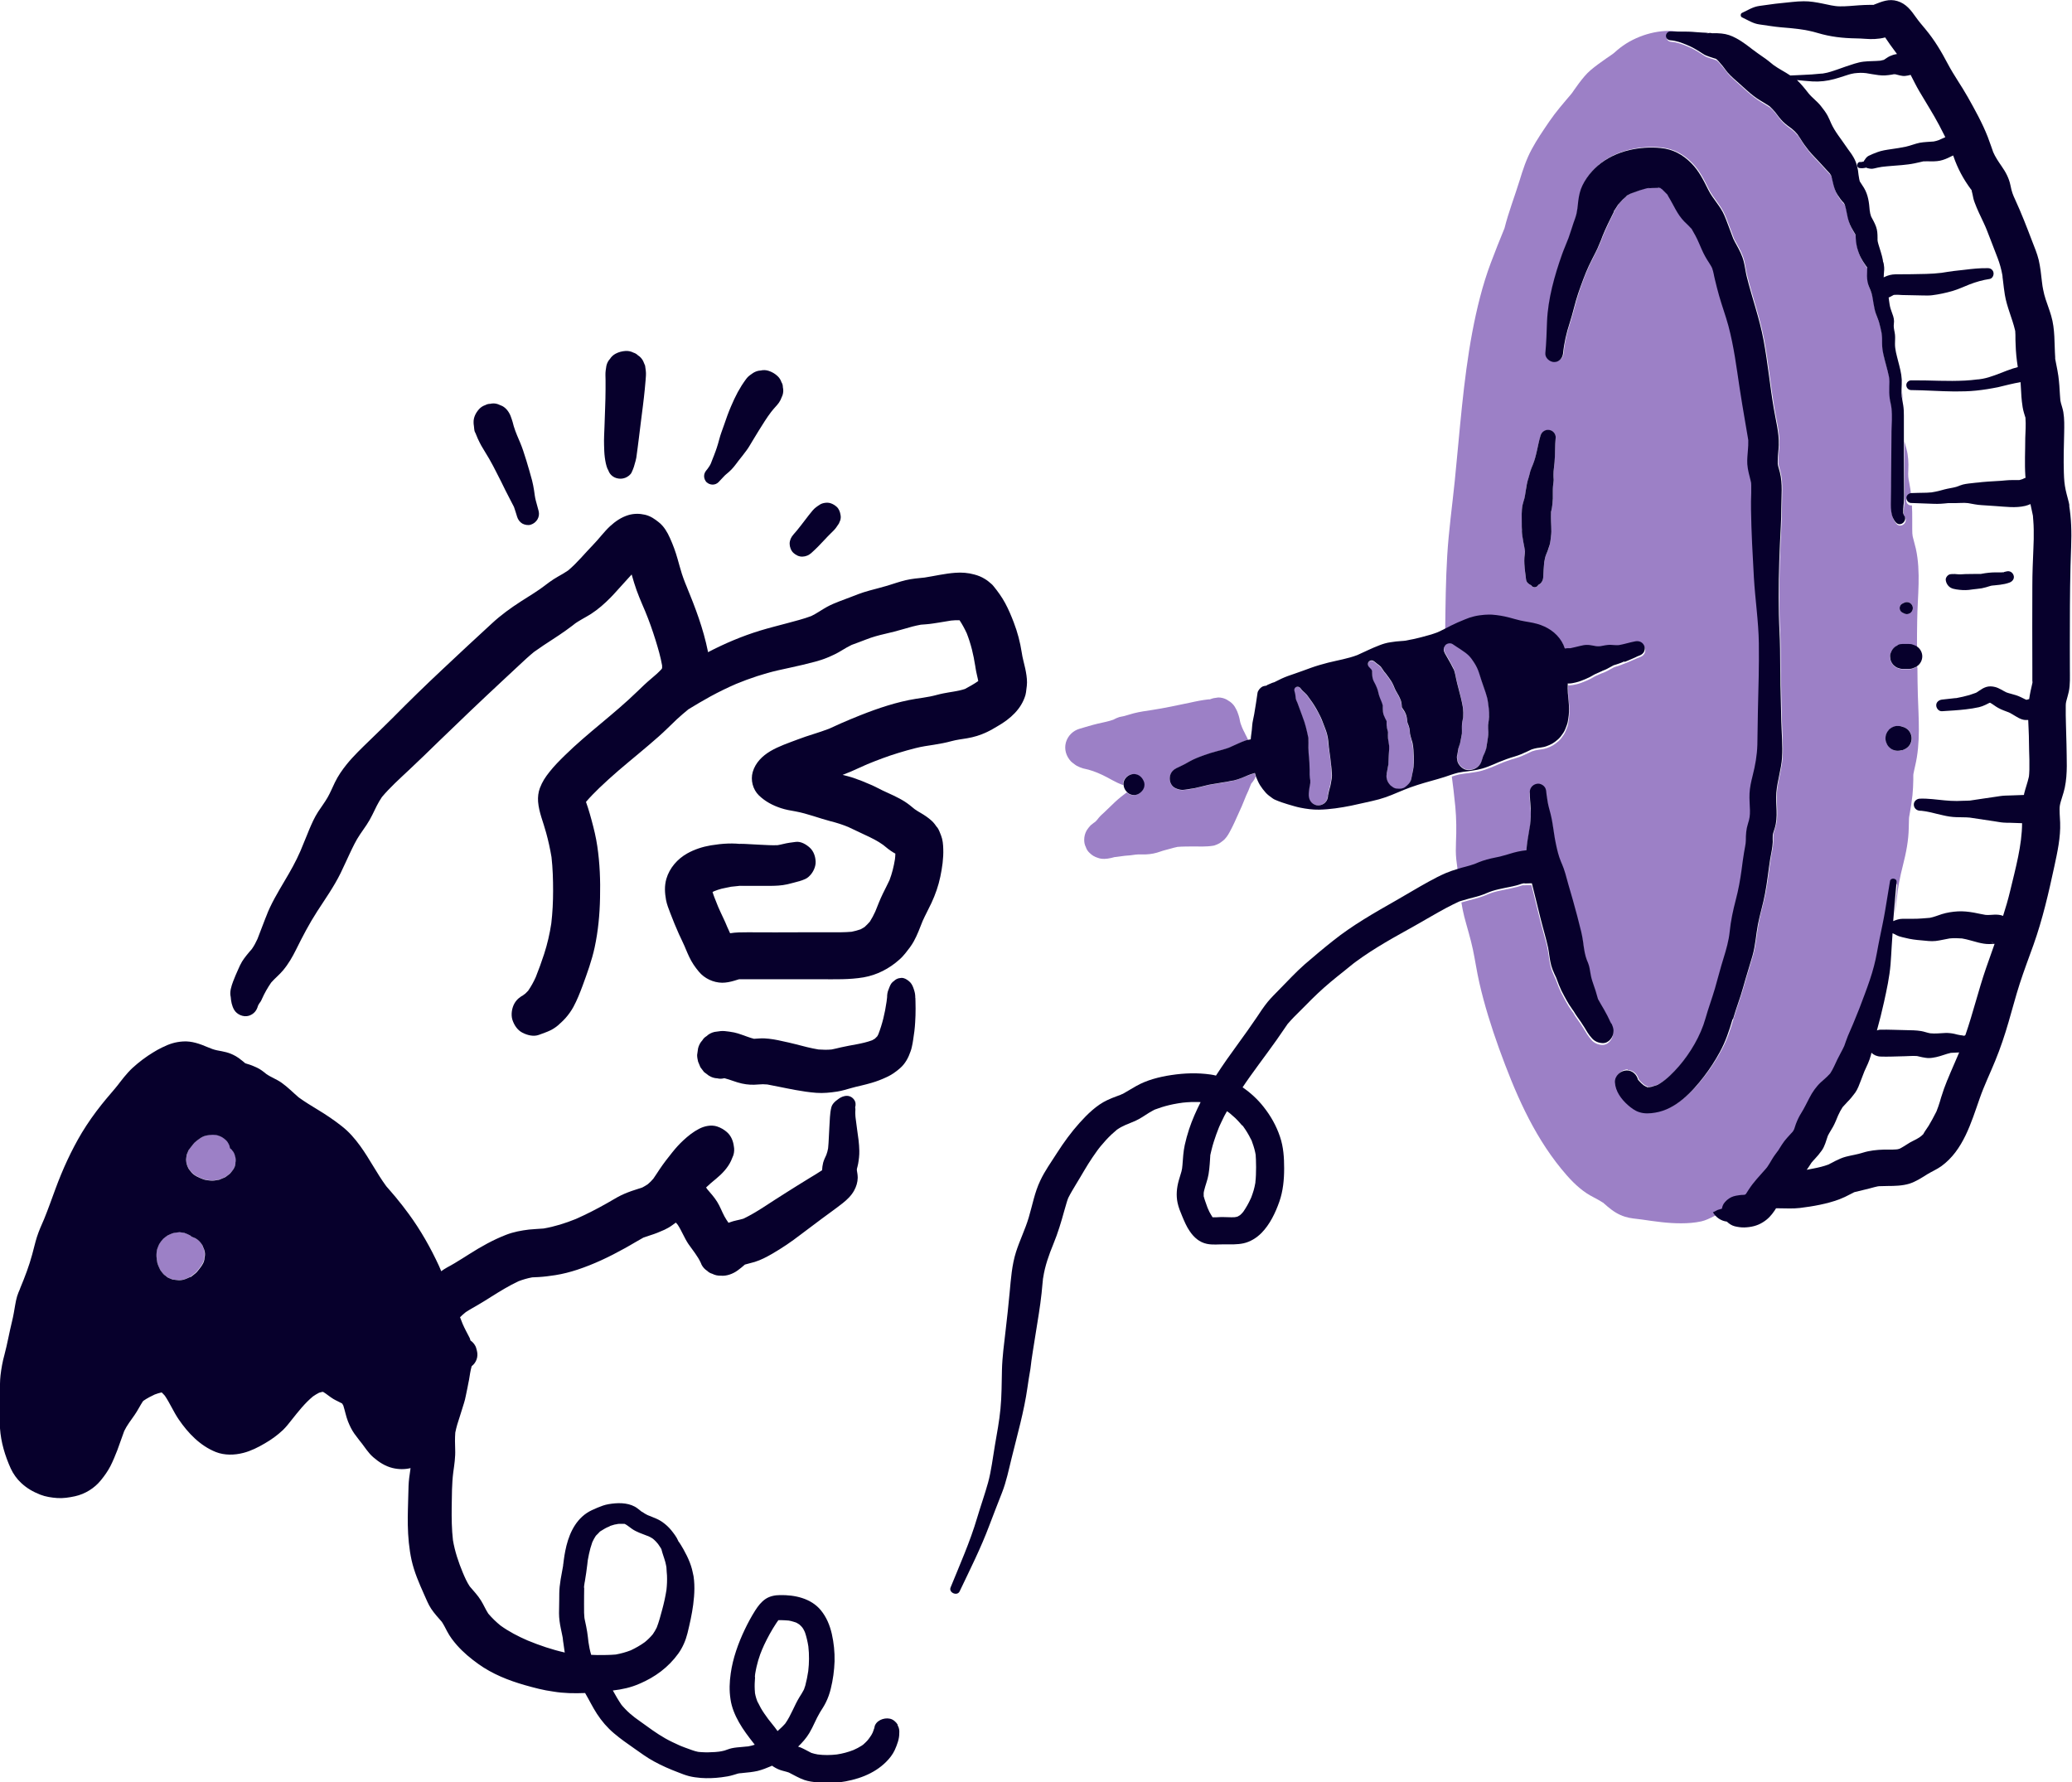 <?xml version="1.0" encoding="UTF-8"?>
<svg id="Layer_2" data-name="Layer 2" xmlns="http://www.w3.org/2000/svg" viewBox="0 0 195.96 168.54">
  <defs>
    <style>
      .cls-1 {
        fill: none;
      }

      .cls-2 {
        fill: #9c80c6;
      }

      .cls-3 {
        fill: #07002c;
      }
    </style>
  </defs>
  <g id="Layer_1-2" data-name="Layer 1">
    <g id="red-kite-icon-messaging-good-decisions">
      <path class="cls-1" d="M53.27,147.89s0,0,0,.01c0,.02,0,.04,0,.06,0-.03,0-.05.01-.08Z"/>
      <path class="cls-1" d="M60.71,142.96s0,0,.01,0c0,0,0,0,0,0-.05-.04-.12-.08,0,0Z"/>
      <path class="cls-1" d="M120.95,64.37c-.12.05-.25.11-.38.16,0,0,0,0,0,0,.12-.05.25-.1.37-.16Z"/>
      <path class="cls-1" d="M53.26,147.97s0,.01,0,.02c0,0,0,0,0,0,0,0,0,0,0-.01Z"/>
      <path class="cls-1" d="M176.42,15.93h0s-.02-.02,0,0Z"/>
      <path class="cls-1" d="M179.27,7.13s-.09,0-.13,0c-.07.02-.14.03-.21.04-.2.04-.41.06-.62.07-.42.02-.84-.05-1.24-.12-.18-.03-.35-.06-.53-.09-.02,0-.05,0-.08-.01,0,0-.02,0-.02,0-.07,0-.15-.01-.22-.02-.17,0-.34,0-.51.01-.07,0-.14.01-.21.02-.02,0-.16.02-.04,0-.04,0-.07.01-.11.02-.32.05-.63.16-.94.26-.31.1-.61.19-.92.28-.67.18-1.35.26-2.04.22-.49-.03-.98-.08-1.47-.13.4.38.75.81,1.09,1.25.35.44.81.76,1.16,1.19.24.3.47.6.65.93.13.23.23.47.33.72.36.8.93,1.45,1.41,2.18.23.34.49.66.7,1.02.3.52.43,1.06.48,1.65.01.1.03.2.04.29l-.05-.34c.02.16.05.32.08.48.01.07.04.14.05.21.13.21.27.41.4.62.4.66.47,1.38.54,2.14,0,.04.06.34.02.18-.05-.18.02.08.03.1.02.08.04.16.07.24,0,.01,0,.02,0,.02.17.32.35.65.48.99.12.33.14.69.14,1.03,0,.08,0,.15,0,.23,0,.01.02.13.02.15.01.05.03.11.03.12.01.05.03.1.04.15.14.49.32.96.41,1.46.02.23.03.3.03.19,0-.06,0-.05.02.04.03.08.04.17.05.26.02.14.03.28.03.42,0,.25-.05.49-.05.74.03-.01.05-.03.08-.04.34-.16.66-.24,1.03-.25.5-.01,1,0,1.5-.01.95-.02,1.92,0,2.86-.13.38-.06.75-.13,1.13-.17.36-.04.72-.08,1.07-.12.73-.08,1.47-.16,2.21-.15.26,0,.48.19.51.45.03.23-.12.53-.37.57-.66.1-1.29.28-1.91.52-.53.21-1.06.46-1.61.62-.63.18-1.27.32-1.92.4-.29.04-.59.02-.89.02-.32,0-.64-.01-.95-.02-.33,0-.65-.01-.98-.02-.25,0-.5-.03-.75-.02-.03,0-.05.01-.08.02-.1.06-.2.12-.31.17-.05.02-.1.04-.15.06,0,.05.01.11.02.16,0,.01.01.07.01.08.04.27.08.55.15.81.07.24.18.47.25.72.04.16.08.33.08.49,0,.14-.03.28-.03.42,0,.28.09.56.12.84.03.28,0,.56,0,.84,0,.55.16,1.1.29,1.63.15.58.32,1.18.35,1.78.01.3,0,.59-.02.89.03.32.05.64.06.96.04.2.08.39.1.59.04.31.05.62.06.94.01.77,0,1.54,0,2.31.06.23.13.46.19.69.17.67.21,1.33.18,2.01-.03.59,0,.73.09,1.22.08.4.14.8.18,1.2,0,0,0,0,0,0,.41-.01.81-.01,1.22-.03.19,0,.39,0,.58-.03,0,0,.05,0,.07,0,.04,0,.08-.01.11-.02.09-.01.19-.03.28-.05.39-.07.76-.2,1.14-.28.38-.08.75-.12,1.11-.27l-.2.08c.19-.08.37-.16.57-.21.17-.04.34-.07.51-.09.32-.04.65-.07.97-.11l-.28.04c.78-.11,1.58-.14,2.37-.19.36-.02.72-.06,1.07-.07.23,0,.45.01.68,0,.11-.02.21-.05.31-.09.1-.04.19-.09.29-.13,0-.05-.01-.1-.02-.16-.08-1.19-.02-2.39-.01-3.59,0-.62.06-1.25.02-1.87,0-.03,0-.05,0-.06-.01-.03-.02-.06-.04-.12-.04-.12-.08-.24-.11-.36-.1-.35-.15-.7-.19-1.05-.07-.59-.07-1.18-.12-1.77,0,.01,0-.01,0-.06-.73.11-1.43.31-2.15.48-.33.08-.67.12-1,.18-.35.06-.71.11-1.07.14-.67.07-1.35.08-2.03.08-1.37-.01-2.73-.12-4.1-.13-.26,0-.45-.21-.46-.46-.01-.25.22-.46.46-.46.9,0,1.79.02,2.69.04.8.02,1.61.02,2.41-.02.4-.02.79-.06,1.18-.11.02,0,.04,0,.06,0,.05,0,.1-.02.15-.02.09-.01.17-.03.26-.04.2-.04.39-.08.58-.14.78-.23,1.52-.58,2.29-.83.15-.05.3-.09.46-.13,0-.01,0-.02,0-.04-.11-.69-.18-1.38-.2-2.08-.01-.31-.01-.62-.02-.93,0-.13,0-.26-.02-.39,0-.02-.01-.04-.02-.07-.27-1.13-.77-2.18-.96-3.33-.07-.43-.12-.86-.17-1.29-.02-.13-.03-.27-.05-.4,0-.07,0-.09,0-.09,0-.03-.01-.06-.02-.11-.1-.55-.24-1.06-.44-1.58-.25-.64-.49-1.28-.74-1.92-.23-.61-.33-.88-.58-1.41-.3-.64-.62-1.27-.86-1.94-.09-.26-.14-.51-.2-.78-.02-.11-.05-.22-.08-.33,0-.03,0-.04,0-.05-.02-.02-.04-.05-.07-.08-.72-.97-1.26-1.98-1.65-3.12,0-.03-.02-.06-.03-.08-.33.15-.65.32-.99.43-.34.1-.71.13-1.06.13-.26,0-.51-.01-.77,0-.28.05-.56.13-.85.19-.38.07-.77.12-1.16.16-.64.06-1.28.09-1.92.17-.24.04-.49.09-.73.15-.2.05-.39.03-.58-.02-.03,0-.02,0,.02,0,.06,0,.05,0-.03,0-.06,0-.1-.04-.15-.06-.21.06-.43.09-.65.04-.32-.06-.25-.6.08-.57.12,0,.23-.02.35-.06,0-.02,0-.05.02-.07l.08-.1s-.06.08-.03.04c.09-.15.21-.31.37-.39.25-.13.53-.24.8-.34.44-.17.91-.23,1.37-.3.45-.07.91-.13,1.36-.23.44-.1.86-.28,1.31-.37.44-.09.88-.08,1.32-.12.17-.03.33-.07.48-.13.21-.09.41-.19.62-.28-.19-.38-.38-.76-.58-1.13-.57-1.11-1.25-2.14-1.88-3.21-.29-.5-.55-1.03-.82-1.55-.17.05-.34.08-.52.1-.32.03-.63-.09-.94-.16Z"/>
      <path class="cls-1" d="M189.54,54.12s-.06,0-.06,0c0,0,.03,0,.06,0Z"/>
      <path class="cls-1" d="M188.75,48.04c-.45-.03-.9-.06-1.35-.09-.43-.03-.85-.12-1.28-.19-.41-.04-.82,0-1.23,0-.22,0-.44,0-.66,0-.23.01-.46.05-.69.06-.46.02-.92-.01-1.37-.02-.45-.01-.9-.03-1.34-.05.02.43.03.87.03,1.31,0,.31,0,.62,0,.93,0,.14,0,.28.01.41,0,.02.02.19.03.26.02.07.04.18.05.2.03.12.06.24.09.35.06.21.12.41.16.62.49,2.22.17,4.51.13,6.76-.01.86-.02,1.72-.02,2.58.3.2.49.56.49.92s-.19.72-.48.92c0,.85.01,1.7.04,2.55.08,2.25.27,4.51-.26,6.72-.06.25-.12.5-.16.75,0,.05-.01.12-.01.14,0,.13,0,.26,0,.4,0,.49-.03.98-.08,1.47-.06.62-.16,1.24-.28,1.86-.01.07-.03.15-.04.23,0,.03-.01.17-.01.18,0,.27-.02.53-.02.8-.02,1.23-.25,2.37-.55,3.55-.14.55-.27,1.1-.37,1.66-.05.27-.09.53-.13.8,0,.03,0,.06-.01.11-.02.13-.03.27-.05.4-.07.58-.14,1.16-.22,1.73-.03.32-.06.64-.08.97.29-.11.59-.21.9-.22.29,0,.58,0,.87,0,.31,0,.62-.01.93-.03.25-.02.51-.03.76-.06.39-.07.76-.23,1.14-.35.49-.16,1-.23,1.51-.26.51-.03,1.04.03,1.54.12.36.07.71.15,1.07.21.29.02.56-.01.85-.02.25,0,.52.02.76.09.02,0,.04.02.06.03.25-.78.48-1.56.67-2.36.52-2.17,1.12-4.32,1.13-6.41-.38-.01-.76-.03-1.14-.04-.22,0-.44,0-.65-.02-.3-.02-.6-.08-.89-.13-.76-.11-1.51-.23-2.27-.34-.41-.05-.84-.02-1.25-.04-.44-.02-.86-.09-1.29-.18-.38-.09-.75-.19-1.13-.27-.19-.04-.37-.08-.56-.11-.01,0-.01,0-.02,0,0,0,0,0,0,0-.05,0-.09-.01-.14-.02-.11-.01-.22-.02-.33-.03-.32-.02-.56-.25-.57-.57-.01-.32.27-.56.57-.57.78-.03,1.55.09,2.33.16.39.04.78.06,1.17.06.21,0,.41-.01.62-.02.21,0,.42,0,.62-.02.4-.06.8-.12,1.2-.18l1.23-.18c.31-.05.61-.1.93-.11.21,0,.42-.02.63-.02l1.11-.04s0-.07.02-.11c.12-.53.32-1.03.44-1.56.04-.23.05-.27.02-.12l.02-.2c0-.14.02-.27.02-.41.01-.31,0-.62,0-.93,0-.58-.03-1.17-.04-1.75,0-.67-.05-1.34-.07-2.01-.19.01-.39,0-.59-.06-.45-.15-.8-.45-1.22-.65-.35-.14-.71-.25-1.04-.44-.26-.15-.49-.35-.75-.48,0,0-.01,0-.02,0-.02,0-.03,0-.05.01-.12.06-.24.12-.36.18-.2.1-.41.17-.63.23-.4.1-.81.16-1.22.2-.75.08-1.51.12-2.27.18-.31.02-.53-.27-.55-.55-.01-.32.26-.52.55-.55.24-.02.48-.05.72-.08.12-.01.24-.03.36-.04.06,0,.12-.01.18-.02.03,0,.1,0,.04,0-.07-.01,0,0,.04,0,.42-.08.84-.17,1.25-.29.2-.06.39-.12.58-.2.02,0,.03-.01.05-.02.03-.01.09-.05.09-.05.07-.04.15-.09.22-.15.2-.14.41-.26.64-.34.27-.09.58-.08.85,0,.39.1.71.34,1.07.51.3.11.61.17.92.27.31.1.6.26.89.4.03.01.06.02.09.03.08-.02.16-.04.25-.07.07-.51.18-.99.3-1.5.09-.38.01-.13,0-.07,0-.14,0-.28,0-.42,0-.32,0-.63,0-.95-.02-2.6,0-5.19,0-7.79,0-1.18.05-2.35.1-3.52.02-.59.04-1.18.03-1.76,0-.29-.02-.58-.04-.86,0-.13-.02-.25-.03-.38,0-.04,0-.06,0-.07,0-.03-.01-.05-.02-.09-.07-.35-.14-.69-.22-1.03-.15.07-.31.13-.48.17-.91.21-1.86.07-2.79.02ZM190.09,55.11c-.29.11-.59.17-.9.21-.12.02-.25.03-.37.04-.06,0-.12.01-.18.02-.04,0-.08,0-.13.01,0,0,0,0,0,0-.11,0-.23.04-.33.07-.11.03-.22.06-.33.1-.27.08-.54.13-.82.15-.27.02-.54.07-.81.1-.39.05-.78.01-1.17-.05-.19-.03-.39-.07-.55-.17-.25-.15-.42-.44-.45-.72-.02-.22.19-.51.41-.54.09-.01.15-.02.23-.02.02,0,.03,0,.05,0,.02,0,.03,0,.02,0,.1,0,.18-.01.31.01,0,0,0,0,0,0,.29.03.57,0,.86-.01.26-.02.53,0,.8-.01.1,0,.2,0,.3,0,.09,0,.18,0,.27,0,.02,0,.04,0,.06,0,.03,0,.07-.01.1-.02.44-.08.87-.14,1.32-.13.18,0,.37,0,.55,0,.05,0,.11,0,.16-.01.02,0,.04,0,.06,0,.01,0,.02,0,.02,0,.09-.02.25-.06.26-.06.3-.07.58.09.67.38.1.3-.11.57-.38.67Z"/>
      <path class="cls-1" d="M176.26,15.53h0s0,.07,0,0Z"/>
      <path class="cls-1" d="M60.75,142.99s-.01-.01-.02-.02c0,0,0,0,0,0,.01,0,.03.02.03.02Z"/>
      <path class="cls-1" d="M63.04,148.27s0,.01,0,.02c0,0,0,0,0,0,0-.01,0-.02,0-.02Z"/>
      <path class="cls-1" d="M58.95,144.13s.03,0,.05,0c-.06-.01-.07-.01-.05,0Z"/>
      <path class="cls-1" d="M58.34,144.14c-.09,0-.06.01-.01.01.03,0,.05-.01.06-.02h-.05Z"/>
      <path class="cls-1" d="M58.41,144.13s-.01,0-.02,0c0,0,0,0,0,0,0,0,.01,0,.02,0Z"/>
      <path class="cls-1" d="M57.65,144.33s-.03.01-.04.02c-.14.05-.02,0,.04-.02Z"/>
      <path class="cls-1" d="M55.24,152.96s0,.03,0,.04c-.01-.08-.04-.21,0-.04Z"/>
      <path class="cls-1" d="M61.25,145.3l.09.04s-.05-.03-.09-.04Z"/>
      <path class="cls-1" d="M58.23,156.51c.49-.08.97-.22,1.43-.4.47-.21.91-.47,1.32-.77.28-.23.53-.48.76-.75.14-.2.27-.41.37-.63.21-.54.36-1.11.51-1.67.17-.62.31-1.25.41-1.89.05-.46.07-.91.05-1.37,0-.06-.05-.53-.05-.7,0-.02,0-.03,0-.04-.01-.06-.02-.12-.03-.18-.02-.11-.05-.21-.07-.32-.1-.41-.26-.8-.37-1.21,0,0,0,0,0,0,0,0,0-.01,0-.02-.03-.05-.06-.09-.08-.14-.06-.09-.12-.18-.18-.27-.02-.03-.05-.07-.07-.1,0,0,0,0,0,0-.06-.07-.12-.15-.19-.22-.09-.09-.18-.18-.28-.26,0,0,0,0-.01-.01-.04-.03-.1-.06-.11-.07-.09-.06-.19-.1-.28-.15-.03-.01-.06-.03-.09-.04-.02,0-.04-.01-.04-.01-.5-.19-1.02-.36-1.47-.67-.16-.11-.32-.24-.48-.35-.06-.04-.11-.07-.17-.1-.02,0-.04-.01-.06-.02,0,0,0,0,0,0-.03,0-.06,0-.08-.01-.02,0-.05,0-.06,0-.11,0-.22,0-.33,0-.05,0-.11,0-.16.01-.02.01-.04.02-.07.02-.09.02-.21.03-.24.04-.11.03-.22.06-.33.1-.03.01-.06.02-.09.03-.04.05-.23.11-.29.14-.1.05-.21.11-.31.17-.11.06-.22.13-.33.2,0,0-.02.01-.03.02-.12.12-.24.27-.37.38-.02.02-.03.05-.05.07-.05.08-.1.16-.15.25-.05.08-.09.17-.13.26-.02.03-.03.07-.05.11.01-.02.01-.02.02-.04,0,0,0,0,0,0,.03-.08.11-.21,0,0-.14.36-.24.74-.31,1.11-.04.2-.08.41-.11.62v.06c-.02.08-.03.16-.04.24-.06.56-.15,1.11-.24,1.67-.01.08-.02.16-.04.23-.01.12-.03.25-.04.37-.02.24-.01.49-.01.73,0,.55-.01,1.1,0,1.66,0,.04.03.39.03.45,0,.04.01.09.02.13.04.24.1.48.15.71.07.33.12.67.16,1.01.01.12.03.23.04.35,0,.03,0,.07.01.1.06.41.13.82.26,1.22.2,0,.4.02.59.02.58,0,1.16,0,1.73-.05Z"/>
      <path class="cls-1" d="M59.05,144.14s0,0,0,0c0,0-.03,0-.06,0,.01,0,.01,0,.03,0,.01,0,.02,0,.03,0Z"/>
      <path class="cls-1" d="M68.63,83.92c.17-.02.35-.05.52-.07-.02,0-.04,0-.05,0-.16.02-.31.05-.47.06Z"/>
      <path class="cls-1" d="M63.04,148.33c0,.06.03.13,0,.01,0-.02,0-.03,0-.05,0,0,0,.02,0,.04Z"/>
      <path class="cls-1" d="M87.25,54.63s0,0,0,0l-.17.02c.06,0,.11-.02.17-.02Z"/>
      <path class="cls-1" d="M185.66,98.06s.02-.02.03-.02h-.02s-.04.05-.01.02Z"/>
      <path class="cls-1" d="M179.59,108.68s0,0,0,0c.06,0,.08-.01,0,0Z"/>
      <path class="cls-1" d="M185.79,97.96s0,0,0,0c-.02,0-.05,0-.07,0,.01,0,.04,0,.07,0Z"/>
      <path class="cls-1" d="M24.45,94.94s0,0,0,0c0,.03-.01.07-.02.1l.02-.05s0-.04,0-.06Z"/>
      <path class="cls-1" d="M69.81,167.63s.04-.01.06-.02c-.04,0-.07.02-.06.02Z"/>
      <path class="cls-1" d="M188.51,89.18s.01,0,.02,0c-.07-.05-.14-.1-.22-.16.07.05.14.1.2.16Z"/>
      <path class="cls-1" d="M179.44,84.1c.01-.07.02-.16,0,0h0Z"/>
      <path class="cls-1" d="M182.84,97.75l-.24-.03s0,0,0,0c.08.01.16.02.23.03Z"/>
      <path class="cls-1" d="M69.87,167.61s0,0,0,0c0,0,.01,0,.02,0,.01,0,.02,0,.03,0,.02,0,.03,0,.06-.02-.03.01-.07.01-.11.02Z"/>
      <path class="cls-1" d="M80.82,104.86s.02-.05.03-.07c0,0,0-.02,0-.02-.01.03-.02.06-.03.1Z"/>
      <path class="cls-1" d="M117.52,106.46s.03.04.07.09c0-.03-.04-.06-.07-.09Z"/>
      <path class="cls-1" d="M105.65,106.79s0,0,0,0c.04-.03.07-.06,0,0Z"/>
      <path class="cls-1" d="M188.16,89.28c-.35.01-.7-.05-1.04-.14-.52-.13-1.02-.3-1.55-.39-.39-.04-.78-.05-1.18,0-.44.08-.87.19-1.32.24-.45.05-.9-.02-1.34-.06-.51-.04-1.01-.1-1.51-.23-.2-.05-.42-.1-.62-.16-.15-.05-.28-.13-.42-.2-.04-.02-.09-.04-.13-.06,0,0-.03-.01-.05-.02-.03.4-.06.8-.08,1.2-.04.57-.06,1.15-.11,1.73-.1,1.21-.36,2.4-.62,3.58-.2.9-.43,1.79-.67,2.68.1-.03.21-.06.31-.07.81-.02,1.62.03,2.42.04.49,0,.97,0,1.46.09.29.05.56.16.85.21.47.05.95-.01,1.42-.03.29-.01.58.02.86.08.19.04.38.1.58.13.06,0,.12,0,.18.02.05.01.09.03.14.03.02,0,.04,0,.06,0,.03-.02.06-.04.09-.07.72-2.09,1.23-4.24,1.95-6.32.26-.77.54-1.53.81-2.3-.16,0-.32.01-.49.02Z"/>
      <path class="cls-1" d="M115.52,106.2c-.05.12-.11.23-.16.35-.02.03-.03.08-.05.12-.17.43-.33.87-.47,1.31-.08.25-.14.5-.21.75-.03.11-.05.22-.08.33-.02.08-.03.16-.05.23,0,0,0,.04,0,.07,0,.05-.01.12-.01.14,0,.06-.01.12-.01.18-.01.14-.02.29-.03.43-.02.32-.06.64-.11.96-.09.54-.31,1.05-.43,1.59-.01.06-.02.11-.03.17,0,.11,0,.23,0,.34,0,0,0,0,.01.02.02.04.03.09.04.14.02.08.05.17.08.25.07.22.15.44.23.65,0,.02.01.03.02.04,0,.01,0,.02.01.03.05.11.1.22.15.33.09.18.19.34.3.51,0,0,0,0,.01,0,.12,0,.24,0,.36,0,.21,0,.42-.02.64-.02.26,0,.52.02.78.02.13,0,.26-.01.39-.01-.22,0-.02,0,.09-.03.05-.01.1-.03.15-.05,0,0,0,0,.01-.01.01,0,.03-.02.04-.03,0,0,.01-.01.09-.06.08-.07.15-.14.23-.22.03-.04.08-.1.11-.13.26-.38.48-.78.68-1.2,0-.01.04-.09.06-.13,0-.02.02-.04.02-.05.04-.1.08-.21.11-.31.07-.22.13-.44.19-.66.03-.13.06-.27.08-.4,0,0,0-.02,0-.04,0,0,0,0,0-.02.02-.22.04-.45.05-.67.02-.49.02-.98,0-1.46,0-.11-.01-.22-.02-.33,0-.03,0-.04,0-.06,0,0,0-.01,0-.02-.04-.19-.07-.38-.12-.56-.06-.22-.13-.44-.21-.65-.02-.05-.04-.09-.05-.14-.05-.14.04.09.04.09.02-.04-.12-.27-.15-.31-.19-.39-.42-.76-.67-1.11-.02-.03-.04-.05-.06-.08-.02-.02-.01-.02-.02-.02,0,0-.02-.02-.03-.03-.06-.08-.13-.15-.2-.23-.14-.16-.29-.32-.45-.47-.15-.15-.32-.28-.48-.42-.03-.02-.06-.05-.09-.07-.06-.04-.12-.09-.19-.13-.08.15-.17.3-.25.45-.11.21-.21.42-.31.64Z"/>
      <path class="cls-1" d="M49.74,93.98l-.11.05s0,0,0,0c.04-.02.08-.03.12-.05Z"/>
      <path class="cls-1" d="M117.27,114.95s0,0,0,0c-.03.01-.06.03-.09.05.01,0,.06-.02.09-.05Z"/>
      <path class="cls-1" d="M118.75,111.79s.02-.07,0-.09c0,0,0,.05,0,.09Z"/>
      <path class="cls-1" d="M117.28,114.94s0,0,0,0c0,0,0,0,0,0,0,0,0,0,.01,0Z"/>
      <path class="cls-1" d="M183.1,99.98c-.22.04-.44.08-.66.09-.23,0-.46-.04-.68-.08-.16-.03-.32-.07-.48-.11-.24-.02-.48,0-.71,0-.3.01-.6.02-.9.03-.61.02-1.22.04-1.83.02-.35,0-.64-.15-.87-.36-.02.08-.03.15-.05.23-.14.53-.4,1.03-.62,1.54-.11.29-.22.57-.33.86-.15.39-.29.79-.53,1.14-.23.32-.48.62-.76.9-.15.16-.3.32-.44.48-.17.25-.3.51-.42.78-.14.35-.28.71-.47,1.05-.16.29-.35.57-.5.87-.17.48-.28.98-.58,1.4-.2.28-.42.55-.66.8-.11.11-.21.23-.31.35-.09.14-.18.29-.28.43-.05.08-.11.16-.17.24.21-.04.42-.08.62-.12.49-.09,1-.21,1.46-.39.04-.03.29-.15.29-.15.11-.06.21-.11.32-.17.33-.16.67-.32,1.02-.41.54-.14,1.07-.21,1.6-.38.63-.2,1.31-.27,1.97-.29.27,0,.55,0,.82,0,.13,0,.25,0,.38-.02.04,0,.16-.02.23-.02h0s-.03,0-.06,0l.11-.03s0,0,.02,0c.13-.07.26-.15.39-.22.2-.13.4-.26.61-.38.2-.11.4-.21.6-.31.09-.05.19-.1.27-.16,0,0,.14-.1.2-.15.06-.05.12-.12.14-.13.02-.02.03-.03.05-.05,0-.01,0-.03.02-.05.14-.25.32-.48.47-.72.25-.41.48-.83.69-1.26.03-.07.05-.1.06-.12,0-.02.01-.05.04-.11.04-.12.09-.23.13-.35.09-.28.17-.56.26-.84.17-.56.37-1.11.59-1.65.37-.92.76-1.76,1.11-2.6-.26.02-.53.02-.79.04-.47.09-.91.3-1.38.4Z"/>
      <path class="cls-1" d="M73.74,153.2s-.02,0-.06,0c0,0,0,0,0,0,.02,0,.05,0,.07,0Z"/>
      <path class="cls-1" d="M68.13,165.62s.06-.01,0,0h0Z"/>
      <path class="cls-1" d="M71.61,160.84s.02.04.03.07c0,0,0,0,0,0,0-.02-.01-.04-.02-.05,0,0,0-.01,0-.02Z"/>
      <path class="cls-1" d="M71.51,165.17c.06.09.04.06,0,0h0Z"/>
      <path class="cls-1" d="M73.64,153.21s-.01,0-.02,0c0,0,0,0,0,0,0,0,0,0,0,0,0,0,0,0,0,0Z"/>
      <path class="cls-1" d="M71.67,161s-.02-.04-.02-.07c0,0,0-.01,0-.02.01.03.02.06.03.09Z"/>
      <path class="cls-1" d="M73.68,153.2s0,0-.03,0c0,0,0,0,0,0,0,0,.01,0,.02,0Z"/>
      <polygon class="cls-1" points="73.65 153.21 73.65 153.2 73.65 153.2 73.65 153.21 73.64 153.21 73.65 153.21"/>
      <path class="cls-1" d="M175.33,113s-.04.02,0,0h0Z"/>
      <path class="cls-1" d="M73.08,164.06s.05-.04.08-.06c-.06.04-.09.07-.09.06,0,0,0,0,0,0Z"/>
      <path class="cls-1" d="M73.63,153.21s-.02,0-.03.01c-.03.02-.03.01-.02,0-.02,0-.05.02-.07.02.05,0,.09-.02.12-.03,0,0,0,0,0,0h0Z"/>
      <path class="cls-1" d="M74.18,163.05s.05-.05.07-.08c0,0,0-.01.01-.01.55-.78.85-1.7,1.35-2.51.13-.2.25-.41.37-.62.02-.04.04-.08.06-.12,0-.04.01-.08.03-.11.03-.08.06-.17.08-.23.13-.45.21-.91.28-1.37.09-.78.1-1.56.01-2.34-.07-.44-.17-.88-.31-1.3,0,.01-.02-.02-.05-.13-.03-.07-.07-.14-.11-.21-.05-.08-.11-.16-.16-.24.04.07.06.1.07.12.02.04.03.05,0,0-.02-.04-.06-.09-.1-.13-.06-.06-.12-.11-.18-.17-.01,0-.02-.01-.03-.02-.07-.05-.15-.09-.23-.14-.03-.01-.07-.03-.1-.04-.15-.05-.29-.1-.44-.13-.06-.01-.13-.02-.2-.04-.04,0-.08,0-.12-.01-.19-.01-.39-.03-.58-.03-.06,0-.11,0-.17,0,0,0-.04,0-.09.01,0,0-.01,0-.02,0-.01.01-.02.02-.03.04-.01.02-.03.03-.04.05-.05.07-.1.14-.15.22-.43.65-.81,1.35-1.14,2.05-.05.1-.09.2-.13.3,0,.02-.02.04-.03.06,0,0,0,0,0,0-.07.17-.13.34-.2.5-.14.39-.26.78-.35,1.19-.05.2-.09.4-.12.61-.02.09-.02.18-.04.27.09-.37,0-.03,0,.06-.04.38-.05.76-.03,1.14,0,.09.02.19.02.28,0,.02,0,.04,0,.05.03.17.07.33.12.5.03.1.06.2.1.29-.01-.03,0-.02.04.09.09.19.18.38.29.56.2.35.44.69.68,1.01t0,0s.04.05.06.08c.07.08.14.17.2.25.13.16.26.32.38.48.09.12.17.24.26.35.15-.13.29-.26.43-.4.08-.08.15-.15.22-.23Z"/>
      <path class="cls-1" d="M75.24,153.41c-.08-.03-.14-.04,0,0h0Z"/>
      <path class="cls-1" d="M76.06,154.18s.01.04.02.06c0,0,0,.02.01.03-.01-.03-.02-.06-.03-.09Z"/>
      <path class="cls-1" d="M76.07,159.64c.04-.07.02-.07,0-.03-.01.04-.02.07-.02.1.01-.02.02-.04.03-.06Z"/>
      <path class="cls-1" d="M74.65,153.25s0,0,0,0c.07,0,.13.01,0,0Z"/>
      <path class="cls-1" d="M73.54,153.21s.03,0,.05,0c0,0,0,0,0,0-.02,0-.04,0-.06,0Z"/>
      <path class="cls-1" d="M74.6,153.25s-.05,0-.07-.01c.01,0,.04,0,.07.01Z"/>
      <path class="cls-1" d="M76.03,159.73s0-.02,0-.03c0,0,0,0,0,0,0,0,0,.01,0,.02Z"/>
      <path class="cls-1" d="M76.13,154.36s0-.04-.02-.07c0,0-.01-.02-.02-.03.01.03.02.06.03.09,0,0,0,0,0,0Z"/>
      <g>
        <path class="cls-2" d="M118.68,73.12c-.27.08-.54.17-.8.28.12-.05.25-.11.37-.16-.53.22-1.05.46-1.6.6-.02,0-.03,0-.05,0-.07.02-.15.02-.22.04-.21.05-.43.08-.65.12-.12.02-.24.05-.36.06-.28.04-.56.09-.85.14-.14.03-.28.05-.42.09-.38.09-.75.19-1.13.27-.27.06-.55.1-.83.13-.09.01-.19.02-.29.03-.02,0-.04,0-.06,0-.23,0-.44-.07-.65-.18-.6-.3-.67-1.19-.21-1.64.11-.11.23-.18.36-.25.07-.04.14-.07.22-.1.02,0,.03-.01.04-.02.33-.15.64-.32.95-.5.44-.25.92-.44,1.4-.6.42-.14.84-.28,1.27-.39.27-.07.54-.14.81-.23.09-.03.17-.06.26-.09.27-.12.55-.25.82-.37.26-.12.52-.23.79-.32.06-.02.13-.03.2-.04-.06-.13-.12-.25-.18-.38,0-.02-.02-.04-.03-.06v.02c-.07-.17-.16-.34-.24-.49-.05-.1-.09-.19-.13-.29-.09-.22-.17-.43-.21-.66-.02-.11-.04-.22-.07-.32-.03-.12-.07-.23-.11-.34,0,.01,0,.02.01.03-.03-.11-.11-.31-.17-.41-.09-.18-.19-.36-.35-.52-.14-.15-.3-.26-.46-.35-.02,0-.03-.02-.04-.03-.26-.15-.55-.23-.85-.23-.38.05-.49.06-.8.18-.04,0-.09,0-.13,0-.29.03-.58.08-.87.13-.29.05-.58.12-.87.18-.6.12-1.19.25-1.79.37-.59.12-1.19.23-1.78.32-.59.09-1.19.17-1.77.32-.3.08-.6.18-.9.26-.14.04-.29.05-.44.09-.2.06-.39.15-.57.25-.47.17-.97.26-1.45.37-.59.14-1.17.32-1.75.49-.62.18-1.11.66-1.29,1.29-.18.65.02,1.3.47,1.79.08.09.18.15.27.22.1.07.18.15.28.2.19.1.4.19.61.25.17.05.34.07.51.12.29.08.57.18.84.29.31.13.61.27.91.43.33.18.65.36.99.52.17.08.35.15.53.22,0-.02-.01-.03-.01-.05-.02-.54.47-.99.99-.99.38,0,.68.22.85.52.08.14.14.3.15.47.01.24-.09.45-.24.63-.19.22-.46.37-.75.37-.26,0-.48-.1-.65-.26-.39.29-.77.59-1.12.92-.34.32-.67.65-1.01.97-.17.16-.34.3-.49.48-.12.15-.23.3-.37.42-.04.03-.08.06-.13.09-.09.07-.2.15-.29.23-.14.14-.26.31-.37.47-.16.28-.24.58-.24.9,0,.24.04.47.15.68.07.22.19.41.37.57.22.22.48.37.78.46.39.15.85.1,1.24.01.11-.02.21-.06.31-.08.34-.04.67-.08,1.01-.13.16-.02.33-.02.49-.04.18-.02.35-.05.53-.07.33-.04.65,0,.98-.02.47-.02.91-.11,1.35-.27.3-.11.6-.17.91-.26.23-.07.47-.13.71-.18.46-.04.92-.03,1.38-.04.66,0,1.34.04,1.99-.07.04,0,.07-.01.1-.02.16-.05.35-.13.49-.21.09-.05.17-.12.25-.18.09-.07.18-.13.25-.21.26-.28.41-.56.58-.89.25-.47.46-.95.68-1.44.12-.27.24-.53.36-.8.14-.32.26-.65.4-.98.07-.15.14-.31.21-.46.09-.21.17-.43.26-.65,0-.01.01-.03.02-.04.1-.11.19-.23.27-.36.06-.1.11-.21.14-.31,0,0,0-.01,0-.02-.04-.1-.07-.21-.1-.32Z"/>
        <path class="cls-2" d="M21.95,108.75c-.05-.08-.14-.12-.2-.19,0-.15-.05-.28-.13-.41-.08-.14-.18-.28-.3-.39-.23-.2-.38-.29-.68-.39-.35-.12-.71-.08-1.07-.01-.25.05-.51.18-.72.33-.15.11-.31.23-.45.36-.13.13-.24.29-.35.44l.23-.3c-.04.06-.09.11-.13.16-.1.12-.19.24-.28.37-.01.02-.03.04-.04.06,0,0,0,0,0,.01-.03.06-.14.32-.16.38,0,0,0,.02,0,.03-.02.06-.06.37-.06.43,0,0,0,.02,0,.03,0,.31.07.56.23.83,0,0,.01.02.02.03,0,0,0,0,0,.01.06.09.18.25.26.33.29.32.73.5,1.12.65.21.08.47.1.68.12.23.03.47-.02.7-.06.05,0,.1-.02.15-.03.09-.03.17-.07.26-.11.08-.03.17-.07.26-.11.02-.01.05-.03.07-.04.13-.09.26-.19.38-.29.14-.12.25-.3.35-.44.12-.19.18-.39.19-.61.05-.22.04-.44-.03-.65-.05-.21-.15-.4-.29-.56Z"/>
        <path class="cls-2" d="M19.13,117.75c-.16-.28-.38-.49-.66-.66,0,0-.23-.1-.36-.15-.08-.06-.19-.14-.19-.15h-.02c-.13-.07-.26-.12-.39-.17-.02,0-.05-.02-.07-.03-.01,0-.02,0-.03-.01,0,0-.01,0-.02,0-.03,0-.38-.06-.41-.06-.16.01-.32.04-.47.06-.03,0-.05,0-.08.01-.18.04-.35.13-.51.2-.02.01-.04.02-.07.03,0,0-.02.01-.03.02-.12.08-.24.18-.35.27-.02.02-.04.03-.06.05,0,0-.02.02-.02.03-.09.11-.19.24-.28.36-.11.16-.18.36-.24.53-.06.16-.07.39-.08.52,0,.03,0,.07,0,.1,0,.04,0,.07,0,.11.02.19.04.38.07.56.01.07.03.14.06.21.03.07.12.34.21.48,0,.01.01.02.02.03,0,0,0,.01.01.02.07.1.2.27.28.36.06.07.15.12.22.18.07.05.14.12.22.17.07.03.35.15.43.18,0,0,0,0,.01,0,0,0,.02,0,.03,0,0,0,0,0,.01,0,.08.02.39.06.48.06.01,0,.02,0,.03,0,.19,0,.4-.02.58-.08.01,0,.02,0,.03-.01.15-.06.3-.12.45-.19.02-.01.04-.02.06-.03.02-.01.05-.03.07-.05.14-.11.29-.21.42-.33.05-.04.09-.09.13-.13.14-.16.27-.33.39-.5.04-.05.07-.1.1-.16.13-.21.21-.44.22-.68.05-.24.04-.49-.03-.73l-.18-.44Z"/>
        <path class="cls-2" d="M154.76,62.13s0,0,.02,0c0,0,.01,0,.02,0-.01,0-.03.01-.04.02Z"/>
        <path class="cls-2" d="M155.82,17.78s0,0,0,0h0Z"/>
        <path class="cls-2" d="M155.82,17.78s.15-.02.22-.02c-.06,0-.14,0-.22.02Z"/>
        <polygon class="cls-2" points="154.8 62.11 154.8 62.11 154.8 62.11 154.8 62.11"/>
        <path class="cls-2" d="M157.05,17.74s-.02,0-.03,0c0,0,0,0,0,0,0,0,.01,0,.02,0,.02.01.04.02.06.04.03,0,.02-.03-.04-.04Z"/>
        <path class="cls-2" d="M157.72,18.37s-.08-.09-.08-.09c.03.01.06.05.08.09Z"/>
        <path class="cls-2" d="M157.01,17.74s-.05,0-.07,0c0,0,0,0,0,0,.02,0,.04,0,.06,0,0,0,0,0,0,0Z"/>
        <path class="cls-2" d="M157.02,17.74s.02,0,.02,0c0,0,0,0-.02,0-.02,0-.03,0-.04,0,.01,0,.02.01.03.02,0,0,0,0,.01,0Z"/>
        <path class="cls-2" d="M144.71,78.02s0-.02,0-.02l-.04.29c.01-.09.02-.18.04-.27Z"/>
        <path class="cls-2" d="M144.23,52.09c0-.06.01-.12.02-.19l-.02.17v.02Z"/>
        <path class="cls-2" d="M155.88,102.84s-.04-.02-.05-.03h0s.04.02.05.03Z"/>
        <path class="cls-2" d="M155.86,102.8s-.06-.02-.07-.02c0,0,.02.01.03.02.01,0,.02,0,.04,0Z"/>
        <path class="cls-2" d="M157.15,17.74s-.06,0-.1,0c0,0,0,0,0,0,.04,0,.07,0,.1,0Z"/>
        <path class="cls-2" d="M156.94,17.73s-.01-.01-.02-.01c-.1-.01-.06,0,.02.01Z"/>
        <path class="cls-2" d="M156.85,17.65s.05.05.08.07c.01,0,.03,0,.05,0-.05-.02-.11-.05-.13-.08Z"/>
        <path class="cls-2" d="M162.31,5.62s-.06-.02-.09-.03c0,0,0,0,0,0,.02,0,.05.02.08.03,0,0,0,0,0,0Z"/>
        <path class="cls-2" d="M181.31,63.02s-.05.04-.07.06c-.11.06-.23.1-.35.15-.12.05-.25.06-.38.06-.07,0-.13,0-.2,0-.13,0-.26,0-.39,0-.15,0-.28-.04-.42-.09-.06-.02-.12-.04-.17-.07l-.24-.18c-.14-.15-.24-.32-.3-.51l-.04-.31c0-.16.03-.31.1-.45.05-.14.13-.27.24-.37.11-.11.23-.19.37-.24.01,0,.02,0,.03-.01.13-.06.27-.09.42-.09.13,0,.26,0,.39,0,.07,0,.13,0,.2,0,.13,0,.27.01.39.06.12.04.23.09.34.14.02.01.04.03.07.05,0-.86,0-1.72.02-2.58.03-2.25.36-4.54-.13-6.76-.05-.21-.11-.42-.16-.62-.03-.12-.06-.23-.09-.35,0-.02-.03-.13-.05-.2,0-.07-.03-.23-.03-.26,0-.14,0-.27-.01-.41,0-.31,0-.62,0-.93,0-.44,0-.88-.03-1.31-.02,0-.05,0-.07,0-.27,0-.46-.21-.47-.47-.01-.26.22-.46.47-.47-.04-.4-.1-.8-.18-1.2-.1-.49-.12-.63-.09-1.22.03-.68,0-1.35-.18-2.01-.06-.23-.13-.46-.19-.69,0,.43,0,.87,0,1.3,0,1.19.01,2.39.02,3.58,0,.5,0,.96-.07,1.45.01-.11,0,.07,0,.08,0,.04,0,.08-.01.12,0,.1-.01.2,0,.3,0-.01,0,.07,0,.1,0,.03.02.09.02.09,0,.03.02.05.03.08,0,0,0,0,0,0,0,0,0,0,0,0,.44.47-.27,1.18-.73.71-.12-.13-.21-.27-.28-.42-.18-.39-.21-.85-.21-1.29,0-.54.01-1.09.02-1.63,0-.13,0-.26,0-.39,0-1.62.01-3.25.04-4.87.01-.72.07-1.48,0-2.2-.03-.32-.12-.63-.17-.95-.05-.36-.05-.72-.04-1.09,0-.31.03-.64-.03-.95-.07-.34-.16-.68-.25-1.02-.18-.69-.4-1.4-.4-2.12,0-.35.01-.67-.05-1.01-.06-.33-.14-.65-.23-.97-.08-.3-.2-.57-.31-.85-.11-.31-.16-.64-.22-.96-.06-.32-.09-.64-.18-.95,0-.01,0-.02-.01-.03-.02-.04-.04-.09-.05-.14,0-.01,0-.03-.01-.04,0-.02,0-.02-.01-.03,0,0,0-.01-.02-.05-.07-.17-.15-.34-.21-.52-.12-.36-.14-.74-.12-1.12,0-.15.02-.3.01-.45,0-.01,0-.03,0-.03-.01-.05-.03-.1-.05-.15v.06c-.16-.27-.36-.55-.52-.83-.17-.32-.3-.68-.39-1.03-.09-.36-.12-.74-.13-1.12,0,0,0,0,0,0,0,0,0,0,0-.02-.01-.04-.02-.05-.02-.07-.07-.13-.15-.26-.23-.39-.22-.36-.39-.75-.49-1.16-.07-.29-.11-.58-.18-.87-.02-.1-.05-.21-.08-.31-.02-.05-.03-.1-.05-.14-.03-.05-.06-.09-.07-.11,0-.02-.02-.03-.03-.04.02.02.02.02.05.05-.23-.21-.45-.52-.61-.78-.22-.35-.35-.76-.44-1.16-.04-.16-.07-.31-.11-.47-.02-.06-.04-.12-.05-.18-.04-.07-.08-.14-.12-.2-.07-.08-.13-.15-.2-.22-.01-.01-.02-.03-.04-.04-.19-.2-.37-.39-.55-.6-.4-.45-.85-.86-1.23-1.34-.28-.35-.53-.7-.76-1.08-.09-.15-.19-.28-.28-.42-.17-.19-.34-.38-.54-.54-.29-.21-.58-.42-.84-.67-.28-.27-.5-.58-.73-.89-.16-.21-.34-.4-.54-.57-.27-.18-.56-.35-.84-.52-.46-.28-.89-.62-1.29-.97-.32-.29-.64-.58-.96-.86-.4-.36-.82-.72-1.13-1.17.08.1.16.21.24.31-.08-.11-.17-.22-.25-.32,0,0,0,.01.01.02-.05-.07-.11-.14-.16-.21-.08-.11-.18-.21-.26-.31-.08-.09-.15-.18-.23-.27-.04-.04-.09-.09-.14-.13-.01-.01-.01-.01-.02-.02-.04-.02-.08-.04-.1-.05,0,0-.02,0-.02,0-.17-.06-.35-.11-.52-.17-.22-.07-.44-.14-.63-.29,0,0,0,0-.01,0-.01,0-.03-.02-.06-.04-.05-.03-.09-.06-.14-.09-.42-.28-.88-.53-1.32-.71-.5-.21-.99-.39-1.54-.43-.23-.02-.42-.18-.42-.42,0-.22.2-.43.42-.42.45.02.89.02,1.33.02-.39-.11-.8-.17-1.2-.2-.92-.05-1.89.12-2.76.42-.93.33-1.73.77-2.48,1.41-.08.07-.17.15-.25.22-.04.03-.1.08-.11.09-.2.15-.41.29-.62.43-.51.36-1.03.72-1.5,1.12-.44.37-.79.82-1.14,1.28-.14.19-.27.38-.41.57-.07.1-.13.19-.2.29-.06.09-.25.31-.09.12-.73.86-1.46,1.69-2.1,2.63-.57.84-1.17,1.71-1.65,2.61-.51.94-.84,1.95-1.15,2.97-.46,1.49-1.04,2.97-1.42,4.49,0,.02-.01.04-.02.05-.44,1.07-.87,2.15-1.28,3.24-.79,2.1-1.33,4.34-1.75,6.55-.87,4.65-1.18,9.39-1.66,14.1-.24,2.35-.57,4.69-.71,7.05-.14,2.31-.16,4.63-.19,6.94,0,.04,0,.07,0,.11.4-.21.81-.41,1.22-.6.23-.1.46-.2.69-.29.28-.11.57-.22.87-.29.32-.07.65-.12.98-.15.25-.02.5-.03.74-.01.53.04,1.06.13,1.57.26.36.09.73.2,1.09.29.53.12,1.07.18,1.59.32.95.27,1.78.81,2.31,1.66.13.21.23.44.31.67.15-.03.27-.03.42-.03.03,0,.07,0,.1,0,.3-.06.6-.14.9-.21.21-.05.43-.09.64-.1.21,0,.42.04.63.07.09.01.17.03.26.05.14,0,.28,0,.41,0,.3-.05.59-.12.9-.13.16,0,.31.02.47.03.12,0,.25,0,.37,0,.53-.09,1.04-.26,1.56-.36.39-.07.74.1.87.49.05.17.02.39-.07.54-.1.17-.25.26-.42.32-.07.03-.14.05-.2.08l-.05.02s.13-.04-.03.01c-.12.05-.24.11-.36.16-.32.14-.65.28-.97.4l.2-.09c-.22.1-.44.19-.66.26-.13.04-.26.07-.38.12-.16.08-.31.16-.46.25-.25.15-.52.26-.8.36-.3.14-.59.27-.89.4.12-.05.24-.1.36-.15-.17.08-.32.18-.49.26-.26.13-.53.24-.8.34-.16.06-.33.12-.49.15-.21.05-.43.09-.65.1-.04,0-.07-.01-.11-.01,0,.31-.01.61.01.92.04.49.11.98.11,1.48,0,.41-.05.83-.12,1.23-.02.11-.05.22-.09.32-.09.23-.18.51-.33.73-.15.22-.3.44-.51.62-.4.34-.62.47-1.11.65-.14.05-.28.07-.43.1-.14.02-.28.04-.42.06-.19.03-.36.08-.54.14-.13.07-.26.13-.4.19-.38.18-.77.36-1.18.47-.53.15-1.04.33-1.55.55-.14.06-.27.12-.41.18-.37.16-.75.3-1.14.42-.28.08-.57.14-.86.18-.3.05-.6.08-.9.12-.16.02-.31.05-.47.08-.22.05-.44.12-.66.19,0,.04,0,.08.01.12.02.13.04.25.05.38,0,.02,0,.05.01.09.03.24.06.48.09.71.06.52.12,1.05.17,1.58.1,1.11.11,2.2.06,3.31-.02.55-.03,1.11.03,1.66.03.26.06.52.1.78,0,.02.02.11.03.19,0,.03,0,.06.01.09,0,0,0,0,0,0,0,0,0,0,0,0,.24-.07.49-.14.74-.21.28-.07.55-.16.83-.25,0,0,0,0,0,0,.14-.06.27-.12.41-.17.03-.01.06-.02.08-.03.09-.04.18-.07.27-.1.54-.19,1.11-.29,1.67-.41.05,0,.09-.03.14-.04,0,0,0,0,0,0,.51-.12,1.01-.31,1.52-.42.27-.06.55-.1.82-.13.02-.34.06-.68.12-1.02.07-.47.16-.93.23-1.4.03-.25.05-.5.06-.75.01-.26.03-.52,0-.77-.05-.52-.1-1.05-.09-1.58,0-.44.35-.76.78-.78.19,0,.41.09.55.23.15.15.21.34.23.55,0,.09.02.19.03.28.07.47.15.94.27,1.4.16.57.28,1.14.35,1.72l-.04-.3c.1.61.17,1.22.3,1.82.12.57.26,1.14.48,1.68l-.16-.38c.13.3.26.6.38.91l-.16-.39c.29.65.45,1.34.64,2.02.28,1,.58,1.99.84,2.99.13.5.25,1,.38,1.5.15.59.21,1.19.29,1.79l-.06-.45c.06.45.14.9.3,1.32.08.17.15.34.2.53.04.16.07.32.1.49.05.32.11.64.21.95.1.32.22.63.32.95.08.25.15.51.22.76.18.34.38.66.57.99.12.2.23.4.33.61.14.26.25.53.37.8l-.12-.29c.03.07.06.13.1.2.02.03.03.06.04.09.1.21.15.38.15.61,0,.57-.44,1.18-1.05,1.15-.38-.02-.74-.17-.99-.46-.15-.18-.3-.36-.42-.55-.21-.35-.42-.69-.65-1.03-.22-.32-.46-.63-.65-.97l.2.26c-.24-.3-.45-.61-.66-.93-.15-.24-.28-.5-.42-.74-.2-.35-.37-.7-.52-1.08-.09-.23-.17-.46-.26-.69-.12-.25-.24-.5-.34-.76-.09-.22-.15-.46-.2-.69-.1-.47-.14-.94-.23-1.41-.08-.44-.21-.88-.33-1.31-.12-.46-.25-.92-.37-1.39-.23-.93-.46-1.87-.69-2.8-.05-.19-.09-.37-.14-.56-.08,0-.16,0-.24,0-.11,0-.23,0-.34.01-.06,0-.11.01-.17.01-.18,0,.13-.02.13-.02-.2-.04-.58.14-.78.18-.26.06-.53.12-.79.18-.1.02-.21.04-.31.06,0,0,0,0,0,0-.42.08-.84.17-1.24.3-.07.02-.4.15-.31.11-.17.07-.34.15-.51.21,0,0,0,0,0,0-.25.09-.5.17-.76.24-.44.11-.88.23-1.31.36.07.44.16.89.27,1.33.27,1.04.6,2.07.82,3.12.22,1.05.37,2.1.61,3.15.48,2.1,1.13,4.17,1.86,6.2,1.47,4.05,3.14,8.02,5.88,11.38.71.87,1.48,1.71,2.42,2.33.39.26.81.44,1.21.68.1.06.2.13.31.19,0,0,0,0,.01,0,.15.13.3.26.45.39.51.43,1,.75,1.64.95.5.16,1.05.19,1.57.26,1.24.18,2.5.37,3.76.36.62,0,1.27-.05,1.87-.18.41-.09.79-.28,1.17-.47.15-.07.29-.15.44-.22.35-.18.06-.01,0,0,.12-.03.24-.08.36-.11.02,0,.03,0,.05-.01.04-.23.13-.45.3-.64.06-.06.11-.12.18-.18.24-.22.52-.35.85-.41.23-.04.46-.08.69-.08.02,0,.03,0,.05,0,.05,0,.09-.02.13-.03.01,0,.02-.01.03-.02.02-.02.04-.03.05-.05.09-.14.18-.28.27-.42.22-.33.47-.65.73-.96.22-.26.45-.51.68-.77.11-.12.21-.25.32-.37.17-.24.32-.5.47-.76.18-.31.41-.59.62-.88,0,0,0,0,0-.01.11-.15.2-.31.29-.46.15-.24.33-.47.52-.68.17-.2.36-.39.53-.58.04-.07.08-.14.12-.21.06-.17.11-.34.17-.51.14-.37.3-.71.51-1.04.28-.46.51-.93.76-1.41.28-.55.64-1.07,1.09-1.49.08-.08.16-.15.25-.22.22-.19.43-.39.63-.61.27-.41.46-.87.67-1.31.21-.43.46-.85.66-1.29.12-.32.22-.64.35-.96.16-.39.33-.77.5-1.16.39-.93.75-1.86,1.1-2.81.31-.86.62-1.73.86-2.62.22-.85.35-1.72.53-2.58.18-.9.38-1.79.53-2.69.16-.93.3-1.85.46-2.78.06-.35.66-.27.62.08-.1.91-.17,1.83-.24,2.74.08-.58.15-1.16.22-1.73.02-.13.03-.27.05-.4,0-.06,0-.08.01-.11,0,0,0,0,0,0,0,0,0,0,0,0,.04-.27.08-.53.13-.8.1-.56.23-1.11.37-1.66.3-1.19.53-2.32.55-3.55,0-.27.02-.53.02-.8,0-.02.01-.15.01-.18.01-.08.03-.15.04-.23.12-.62.21-1.24.28-1.86.05-.49.07-.98.08-1.47,0-.13,0-.26,0-.4,0-.02,0-.09.01-.14.04-.25.11-.5.16-.75.53-2.21.33-4.47.26-6.72-.03-.85-.03-1.7-.04-2.55ZM179.72,57.27c.04-.07.1-.13.17-.17.05-.03.11-.06.16-.08.09-.05.18-.08.29-.08.1,0,.2.03.29.08.17.1.28.29.28.49s-.11.39-.28.49c-.09.05-.19.08-.29.08-.1,0-.2-.03-.29-.08l-.16-.08c-.07-.04-.13-.1-.17-.17-.04-.07-.06-.15-.06-.24,0-.09.02-.16.06-.24ZM147.02,43.75c-.03.37-.09.75-.1,1.12,0,.18.03.35.02.53,0,.18-.03.37-.06.55-.04.4-.01.8-.02,1.2,0,.31-.04.61-.09.92-.02.12-.05.23-.08.35-.02.3,0,.61,0,.91,0,.32.02.63.03.95,0,.16-.02.33-.04.49-.03.26-.05.51-.12.76-.1.38-.24.74-.41,1.09l.1-.25c-.1.26-.16.55-.21.83-.05.47-.06.93-.09,1.4-.01.19-.06.35-.18.5-.08.11-.18.17-.29.23-.14.28-.51.29-.67.03-.22-.1-.45-.29-.48-.53-.07-.48-.13-.97-.16-1.46-.03-.43,0-.84.06-1.26,0,0,0-.01,0-.02v.1c0-.06,0-.11-.01-.17-.02-.11-.04-.23-.06-.34-.06-.25-.1-.49-.13-.75l.05.35c-.05-.35-.13-.71-.14-1.07,0-.24-.02-.48-.02-.72,0-.58-.04-1.16.08-1.73.04-.2.12-.4.17-.6.05-.22.09-.45.12-.68.06-.44.13-.87.28-1.29.07-.2.1-.41.16-.61.06-.2.15-.4.23-.59.37-.89.46-1.87.74-2.79.11-.35.44-.57.8-.52.16.02.3.09.42.2.12.11.23.35.21.51-.08.79-.05,1.58-.11,2.37ZM153.92,101.19c.54,0,.94.39,1.06.88,0,0,0,0,.03.02.01.01.03.04.04.06.07.09.15.17.24.25.07.06.14.12.21.18.01,0,.01.01.02.02.01,0,.02.01.04.02.08.05.16.1.24.14h0c-.16-.1,0-.02.07.02,0,0,0,0,.01,0-.01,0,.12,0,.19-.01.07-.02.23-.05.22-.04.15-.04.3-.08.45-.14.04-.02.1-.04.12-.05.07-.04.15-.08.22-.13.63-.4,1.24-1.01,1.78-1.63,1.06-1.23,2.05-2.85,2.5-4.5.27-.96.62-1.9.9-2.85.28-.95.52-1.91.81-2.85.26-.84.5-1.68.58-2.49.1-1.03.32-2.04.58-3.04.25-.94.42-1.89.55-2.85.08-.54.15-1.08.23-1.62.06-.4.17-.81.17-1.14,0-.54.04-1.06.2-1.58.15-.45.2-.78.19-1.26-.01-.54-.07-1.07-.04-1.61.03-.57.15-1.11.29-1.66.25-1,.42-1.92.45-2.95.03-1.04.03-2.09.05-3.13.05-2.15.12-4.31.09-6.46-.03-2.09-.36-4.15-.47-6.24-.12-2.13-.24-4.28-.27-6.41,0-.52,0-1.04.02-1.56,0-.24.02-.47,0-.71,0-.08,0-.16-.01-.24-.01-.03-.04-.16-.04-.19-.13-.53-.28-1.03-.32-1.58-.03-.46.02-.92.06-1.38.02-.26.03-.51.03-.77,0-.06,0-.1,0-.13-.01-.12-.04-.24-.06-.36-.08-.47-.16-.94-.24-1.41-.18-1.05-.37-2.11-.52-3.17-.28-1.92-.52-3.87-1.06-5.87-.26-.96-.61-1.89-.88-2.85-.14-.5-.27-1-.39-1.51-.04-.18-.08-.36-.12-.55-.02-.09-.04-.18-.06-.26,0,.03-.13-.4-.06-.23-.1-.26-.47-.78-.68-1.15-.23-.42-.41-.86-.6-1.29-.2-.47-.43-.89-.69-1.33,0,0,0,0,0,0-.01-.01-.02-.02-.04-.04-.07-.06-.13-.13-.19-.2-.15-.15-.3-.28-.44-.43-.69-.69-1.02-1.56-1.52-2.38-.03-.04-.06-.12-.1-.19-.02-.02-.02-.02-.06-.06-.14-.15-.3-.29-.44-.44,0,0,0,0,0,0-.05-.03-.1-.07-.15-.1-.02,0-.07,0-.14-.05-.02,0-.05,0-.07,0-.2,0-.4,0-.6.02-.1,0-.2.02-.3.02-.13,0-.16,0-.16,0-.15.03-.3.08-.39.11-.4.11-.79.27-1.18.4-.08.05-.17.09-.25.13-.03.02-.06.04-.09.05-.07.12-.3.27-.38.36-.14.15-.28.31-.42.46-.03.03-.03.03-.04.04-.03.05-.07.11-.08.13-.04.06-.29.52-.36.5.03,0,.06-.02.09-.05.09-.17.06-.07,0,0,0,.01-.01.02-.02.04-.4.8-.8,1.63-1.14,2.45.07-.17-.1.26-.09.25-.07.17-.14.34-.21.5-.09.22-.2.44-.3.66-.21.44-.44.86-.65,1.3-.35.73-.72,1.75-1.01,2.61-.31.92-.5,1.86-.8,2.78-.31.95-.54,1.89-.63,2.88-.04.45-.35.84-.84.84-.42,0-.88-.39-.84-.84.1-1.01.12-2,.16-3.01.09-2.13.71-4.34,1.42-6.34.19-.53.42-1.05.62-1.57.17-.46.3-.93.46-1.39.11-.31.22-.62.3-.94.03-.13.1-.69.06-.3.06-.53.1-1.07.23-1.6.23-.95.98-1.95,1.72-2.59.86-.74,1.88-1.21,2.99-1.47.96-.23,1.98-.29,2.96-.19,1.15.12,2.09.63,2.9,1.45.72.73,1.14,1.6,1.59,2.5.43.86,1.14,1.52,1.52,2.42.05.11.1.23.14.34.05.12.06.14.05.13.06.14.16.42.18.47.1.25.18.5.28.75.06.18.13.35.2.53.02.04.13.27.13.26.05.09.1.18.15.27.28.51.56,1.03.7,1.6.11.46.16.94.28,1.4.5,2.03,1.21,3.99,1.6,6.05.41,2.22.59,4.22.96,6.43.19,1.13.51,2.31.48,3.46-.02.51-.1,1.02-.1,1.54,0,.08,0,.16,0,.24,0,.03.02.16.03.2.05.21.12.41.17.62.28,1.09.14,2.23.14,3.35,0,1.13-.08,2.26-.13,3.39-.1,2.25-.15,4.49-.1,6.74.02,1.07.1,2.14.11,3.21.01,1.17,0,2.33.04,3.5.03,1.14.05,2.28.08,3.41.03,1.12.13,2.25.07,3.37-.07,1.13-.45,2.21-.54,3.32-.09,1.15.2,2.27-.16,3.4-.06.19-.17.52-.18.63-.02.21,0,.43,0,.64-.02.56-.17,1.11-.25,1.66-.17,1.07-.27,2.15-.48,3.23-.19.97-.49,1.92-.67,2.9-.18.93-.23,1.97-.52,2.99-.28.98-.6,1.95-.87,2.94-.28,1.02-.67,2-.96,3.01-.31,1.07-.64,2.08-1.18,3.06-.44.81-.94,1.59-1.5,2.32-1.15,1.5-2.67,3.12-4.62,3.44-.52.08-1.03.12-1.54-.05-.4-.14-.74-.4-1.06-.67-.63-.55-1.17-1.29-1.22-2.15-.04-.6.54-1.12,1.12-1.12ZM179.44,84.1c.02-.16.01-.07,0,0h0ZM180.66,70.4c-.1.17-.23.3-.4.4-.11.06-.2.1-.31.13h-.04s-.09.04-.09.04c-.11.03-.22.04-.33.04-.1,0-.2-.01-.29-.04-.2-.06-.37-.16-.52-.3-.11-.11-.2-.23-.24-.38-.07-.14-.11-.29-.1-.45,0-.21.05-.41.16-.59l.18-.24c.15-.15.32-.25.52-.3.14-.04.28-.04.42-.03.07,0,.13,0,.2.03l.09.02h.04c.11.04.2.08.31.14.17.1.3.23.4.4.1.18.15.37.15.57,0,.2-.05.39-.15.57Z"/>
        <path class="cls-2" d="M162.34,5.63h0s.01,0,.02,0c0,0-.02,0-.02,0Z"/>
        <path class="cls-2" d="M179.94,37.84c-.01-.32-.03-.64-.06-.96,0,.24-.01.49.02.73.01.08.03.15.04.23Z"/>
        <path class="cls-2" d="M180.08,48.82s0,0,0,0c0,0,0,0,0,0,0,0,0,.01,0,.02Z"/>
        <polygon class="cls-2" points="180.07 48.8 180.07 48.8 180.07 48.8 180.07 48.8"/>
        <path class="cls-2" d="M125.88,72.43h0s0-.01,0-.02c-.05-.5-.12-1-.19-1.5l.02.18c0-.06-.02-.13-.03-.19-.02-.13-.03-.26-.05-.39l.03.26c-.06-.46-.07-.93-.19-1.37-.1-.37-.26-.72-.39-1.08-.13-.35-.29-.69-.47-1.02-.22-.4-.46-.79-.74-1.17-.14-.19-.28-.42-.46-.58,0,0-.01-.02-.02-.02-.17-.14-.3-.26-.42-.44-.2-.29-.66-.12-.58.24.01.05.02.11.04.16,0,.02.01.04.02.07,0,.05.01.06.01.03.02.09.03.19.04.29,0,.01,0,.03,0,.04.02.11.03.21.07.31.04.08.07.17.11.25.16.38.28.76.42,1.14.02.05.04.11.06.16,0,0,0,0,0,.01,0,0,0,0,0,0,.12.31.23.62.31.95.08.35.18.7.24,1.05.03.31,0,.61,0,.92,0,.35.04.69.07,1.03.02.26.03.51.04.77,0,.09.01.17.01.26,0,.16,0,.33,0,.49,0,.18.03.36.06.54,0,.08,0,.17,0,.25-.03.15-.05.3-.08.46-.04.25-.07.5-.06.75.01.24.09.47.27.64.16.16.42.28.64.27.51-.02.89-.4.91-.91,0-.03,0-.05,0-.08.04-.24.11-.48.17-.71.01-.05.03-.1.04-.14.03-.16.06-.32.09-.48.02-.16.06-.32.06-.48,0-.08-.01-.17-.01-.25,0-.23-.04-.46-.06-.68Z"/>
        <path class="cls-2" d="M130.2,65.05s0,0,0,0c-.02-.06-.08-.13,0,0Z"/>
        <path class="cls-2" d="M133.51,70.06c-.06-.21-.13-.41-.17-.63-.01-.16-.02-.33-.05-.49-.02-.15-.08-.29-.14-.43-.03-.07-.04-.13-.06-.2,0-.06,0-.12-.02-.18-.03-.27-.09-.49-.21-.74-.08-.16-.2-.3-.29-.46,0,0,0-.02,0-.02-.01-.15-.02-.31-.05-.46-.04-.2-.13-.38-.22-.56-.12-.25-.28-.47-.39-.71-.04-.1-.08-.2-.12-.29,0,0,0-.01-.01-.02,0,0,0,0,0,0-.06-.13-.12-.26-.2-.39-.15-.24-.32-.47-.49-.69-.06-.09-.12-.18-.21-.25,0,0,0,0,0,0-.01-.02-.03-.04-.04-.07-.06-.1-.13-.2-.2-.29-.02-.03-.04-.07-.07-.1-.06-.06-.12-.11-.19-.16-.02-.02-.05-.04-.07-.05-.02-.01-.07-.05-.03-.02-.11-.08-.21-.17-.31-.25-.15-.13-.37-.15-.51,0-.15.15-.13.37,0,.51.05.05.1.11.15.16.03.03.05.06.08.09.02.02.05.07.02.03,0,0,.03.07.03.07,0,.02.01.04.02.06,0,.02,0,.03,0,.04,0,.01,0,.02,0,.03,0,.02,0,.04,0,.06,0,.19,0,.38.06.57.06.19.17.37.25.55.03.06.06.13.09.2.02.04.03.08.05.12,0,0,0,0,0-.01.06.15.1.3.14.46,0,0,0,.01,0,.02.08.36.23.67.37,1.01l-.09-.2c.05.13.1.27.14.41,0,.1,0,.2,0,.3,0,.19.02.39.08.57.07.21.18.4.28.59,0,0,0,0,0,0,0,.13,0,.26,0,.4.02.17.04.33.09.49.02.05.03.11.04.16,0,.19-.02.39,0,.58.02.24.07.48.11.71,0,.1,0,.2,0,.3,0,.2-.02.41-.04.61-.02.29-.02.58-.04.87-.03.14-.05.28-.08.42-.02.1-.04.19-.05.29,0,.05,0,.09-.02.14-.02.18-.03.35.02.54.07.23.19.39.34.57l.23.17c.13.08.27.13.41.13.23.03.51,0,.71-.13.28-.19.53-.44.61-.78.02-.08.03-.17.05-.25.03-.16.07-.33.1-.49.04-.25.07-.49.08-.74,0-.2.01-.39,0-.6-.02-.43-.03-.87-.12-1.29-.02-.08-.05-.16-.07-.25Z"/>
        <path class="cls-2" d="M137.51,63.3c.02.06.04.12.06.18.06.2.1.41.14.62.06.32.14.64.23.95.16.62.33,1.23.43,1.86.03.3.04.6.02.89-.05.28-.12.55-.12.84,0,.06,0,.12,0,.18,0,0,0,0,0,0h0c0,.18.01.35,0,.53-.05.25-.1.5-.14.75-.03.14-.07.28-.12.42-.06.14-.08.28-.1.42v-.02s0,.02,0,.03c0,0,0,0,0,.01,0,0,0,0,0,.01-.02.11-.04.23-.06.34-.05.16-.06.32-.02.47,0,.16.05.31.14.44.14.25.43.48.71.55.22.05.43.02.63-.03.38-.11.71-.38.83-.8.05-.15.09-.31.15-.47.11-.21.22-.41.26-.65.03-.18.06-.35.09-.53,0-.04.02-.09.02-.13.06-.33.12-.66.11-1,0-.22-.03-.45-.02-.67.03-.17.05-.34.07-.51,0-.01,0-.03,0-.04,0-.07.02-.15.02-.22,0-.27,0-.54-.03-.8-.02-.2-.05-.4-.08-.6-.03-.15-.05-.3-.09-.45-.07-.27-.16-.53-.25-.79-.17-.49-.34-.98-.49-1.47-.11-.36-.29-.7-.49-1.03-.14-.22-.29-.44-.47-.62-.11-.11-.23-.21-.35-.3-.15-.11-.3-.22-.46-.32-.1-.07-.2-.14-.31-.2-.14-.09-.28-.18-.42-.28-.2-.14-.53-.09-.69.09-.03.03-.04.06-.06.09-.11.18-.13.4-.03.6,0,.01.02.03.02.04,0,0,0,0,0,.01.15.27.31.54.46.81.08.14.15.29.23.43.06.11.12.22.18.34Z"/>
      </g>
      <g>
        <path class="cls-3" d="M195.74,47.91c-.09-.53-.27-1.05-.38-1.58-.11-.52-.15-.96-.17-1.64-.04-1.25,0-2.52.03-3.77.01-.66.03-1.3-.08-1.95-.05-.28-.14-.55-.22-.83-.01-.04-.05-.22-.06-.27-.02-.17-.03-.35-.04-.52-.03-.6-.07-1.19-.15-1.79-.05-.36-.12-.71-.19-1.06-.03-.14-.05-.27-.08-.41-.02-.1-.03-.15-.03-.16,0,0,0-.04,0-.15-.09-1.32,0-2.64-.38-3.92-.15-.52-.35-1.03-.52-1.55-.1-.31-.18-.61-.24-.93-.02-.11-.04-.22-.06-.33,0,0-.05-.38-.05-.38-.08-.7-.15-1.41-.31-2.09-.15-.62-.4-1.2-.63-1.8-.5-1.31-1-2.61-1.59-3.89-.22-.47-.33-.75-.45-1.36-.14-.69-.45-1.26-.85-1.83-.29-.42-.59-.86-.79-1.33-.01-.03-.03-.08-.05-.15-.04-.12-.09-.25-.13-.37-.11-.31-.22-.61-.33-.91-.51-1.3-1.2-2.54-1.88-3.75-.6-1.07-1.32-2.06-1.89-3.14-.62-1.18-1.26-2.26-2.12-3.29-.35-.42-.64-.76-.88-1.1-.48-.68-.94-1.31-1.78-1.56-.8-.24-1.46.05-2.18.33-.04.02-.05.03-.05.03-.03,0-.08,0-.14,0,.08,0-.04,0-.2,0-.35.01-.69.01-1.04.04-.6.04-1.21.11-1.81.1-.55,0-1.09-.15-1.64-.26-.59-.12-1.2-.23-1.8-.22-.72,0-1.45.12-2.17.18-.68.06-1.34.18-2.01.26-.61.08-1.09.4-1.65.66-.16.07-.16.35,0,.42.56.26,1.04.59,1.65.67.67.09,1.33.21,2.01.27,1.2.1,2.34.19,3.5.54,1.21.36,2.36.49,3.62.51.58,0,1.18.09,1.76.06.33-.02.68-.06,1-.15.15.23.3.45.46.67.22.3.44.6.66.9-.12.02-.25.04-.37.08-.21.07-.42.16-.6.29-.09.06-.18.12-.27.18-.11.03-.23.06-.34.08-.53.05-1.06.03-1.58.09-.58.07-1.13.28-1.68.46-.52.18-1.04.38-1.57.53-.13.04-.25.07-.38.09-.07.02-.14.03-.21.04-.03,0-.06,0-.09.01-.02,0-.03,0-.03,0,0,0,0,0-.03,0-.3.03-.6.06-.91.08-.68.05-1.36.06-2.03.1-.52-.35-1.08-.62-1.59-.99-.32-.26-.64-.53-.99-.76-.35-.24-.7-.49-1.04-.75l.33.26c-.59-.46-1.18-.94-1.84-1.29-.44-.24-.87-.39-1.37-.44-.29-.03-.59-.04-.88-.03-.1,0-.1,0,0,0,.17.03.1.02-.22-.03-.32.05-.4.06-.22.02.11-.01.1-.02,0-.02-.16-.02-.32-.02-.48-.03-.32-.01-.64-.05-.97-.07-.25-.02-.49-.02-.74-.02-.44,0-.89,0-1.33-.02-.23,0-.42.2-.42.42,0,.25.2.41.42.42.54.04,1.04.22,1.54.43.44.18.9.43,1.32.71.05.03.09.06.14.09.03.02.05.03.06.04,0,0,0,0,.01,0,.18.14.41.21.63.29.17.06.34.11.52.17,0,0,.01,0,.02,0,0,0,0,0,0,0,.03,0,.06.02.09.03,0,0,0,0,0,0-.04-.01-.07-.02-.08-.03.03.01.07.03.1.05,0,0,0,0,.02.02.05.04.09.09.14.13.08.08.15.18.23.27.09.1.18.2.26.31.05.07.11.14.16.21.31.45.72.81,1.13,1.17.32.29.64.58.96.86.4.36.83.7,1.29.97.28.17.56.33.84.52.2.18.37.37.54.57.23.31.46.62.73.89.26.25.55.46.84.67.2.16.38.34.54.54.1.14.19.28.28.42.23.38.48.73.76,1.08.38.47.82.88,1.23,1.34.18.2.36.4.55.6.01.01.02.03.04.04.07.07.13.15.2.22.04.07.08.14.12.2.02.06.04.12.05.18.04.16.08.31.11.47.09.4.21.81.44,1.16.17.26.38.57.61.78-.03-.02-.03-.03-.05-.05.01.01.02.03.03.04.02.03.05.07.07.11.02.05.03.1.05.14.03.1.06.21.08.31.07.29.11.58.18.87.1.41.27.8.49,1.16.08.13.16.26.23.39,0,.01,0,.03.02.07,0,.01,0,.01,0,.02,0,0,0,0,0,0,.01.37.04.75.13,1.12.09.35.22.72.39,1.03.15.29.35.56.53.83v-.06s.02.1.04.15c0,0,0,.02,0,.03,0,.15,0,.3-.01.45-.02.38,0,.75.12,1.12.06.18.14.35.21.52.02.04.02.04.02.05,0,.01,0,0,.01.03,0,.01,0,.03.01.04.01.05.03.09.05.14,0,.01,0,.02.01.03.09.31.12.64.18.95.06.32.11.65.22.96.1.29.23.56.31.85.09.33.17.64.23.97.06.34.05.67.05,1.01,0,.71.22,1.43.4,2.12.09.34.18.68.25,1.02.06.31.04.63.03.95-.01.37-.01.72.04,1.09.04.32.14.63.17.95.08.72.02,1.47,0,2.2-.02,1.62-.03,3.25-.04,4.87,0,.13,0,.26,0,.39,0,.54-.02,1.09-.02,1.63,0,.45.03.9.21,1.29.07.15.16.3.28.42.45.47,1.16-.24.73-.71,0,0,0,0,0,0,0,0,0-.01,0-.02,0,0,0,0,0,0,0,0,0,0,0,0,0-.03-.02-.05-.03-.08,0,0,0-.06-.02-.09,0-.03,0-.11,0-.1,0-.1,0-.2,0-.3,0-.04,0-.08.01-.12,0-.02.02-.19,0-.08.07-.49.08-.96.07-1.45,0-1.19-.01-2.39-.02-3.58,0-.43,0-.87,0-1.3,0-.77,0-1.54,0-2.31,0-.32-.01-.63-.06-.94-.03-.2-.07-.39-.1-.59-.01-.08-.03-.15-.04-.23-.03-.24-.03-.49-.02-.73.01-.3.03-.6.02-.89-.03-.6-.2-1.2-.35-1.78-.13-.53-.3-1.08-.29-1.63,0-.28.03-.56,0-.84-.03-.28-.12-.56-.12-.84,0-.14.03-.28.03-.42,0-.16-.03-.33-.08-.49-.07-.24-.18-.47-.25-.72-.08-.26-.11-.54-.15-.81,0,0,0-.07-.01-.08,0-.05-.01-.11-.02-.16.05-.02.1-.03.15-.06.1-.05.2-.11.31-.17.03,0,.05-.02.08-.02.25-.01.5,0,.75.02.33,0,.65.01.98.02.32,0,.64.01.95.02.3,0,.59.02.89-.02.65-.08,1.29-.22,1.92-.4.55-.16,1.08-.41,1.61-.62.62-.24,1.25-.42,1.91-.52.26-.04.4-.34.37-.57-.03-.26-.25-.45-.51-.45-.74-.02-1.48.06-2.21.15-.36.04-.72.08-1.07.12-.38.04-.75.12-1.13.17-.95.12-1.91.11-2.86.13-.5,0-1,0-1.5.01-.38.01-.69.09-1.03.25-.03.01-.05.03-.08.04,0-.25.04-.49.05-.74,0-.14,0-.28-.03-.42-.01-.09-.02-.18-.05-.26-.02-.09-.03-.1-.02-.04,0,.11,0,.05-.03-.19-.09-.5-.27-.97-.41-1.46-.01-.05-.03-.1-.04-.15,0-.01-.02-.07-.03-.12,0-.02-.02-.14-.02-.15,0-.08,0-.15,0-.23,0-.35-.02-.7-.14-1.03-.12-.34-.31-.67-.48-.99,0,0,0-.01,0-.02-.02-.08-.05-.16-.07-.24,0-.02-.08-.28-.03-.1.05.16-.01-.14-.02-.18-.06-.75-.14-1.47-.54-2.14-.13-.21-.27-.41-.4-.62-.02-.07-.04-.14-.05-.21-.03-.16-.06-.32-.08-.48l.05.34c-.01-.1-.03-.2-.04-.29-.05-.59-.18-1.13-.48-1.65-.2-.36-.47-.67-.7-1.02-.48-.72-1.05-1.38-1.41-2.18-.1-.24-.21-.49-.33-.72-.18-.33-.41-.63-.65-.93-.35-.44-.81-.76-1.16-1.19-.34-.44-.69-.87-1.09-1.25.49.05.98.1,1.47.13.69.04,1.37-.04,2.04-.22.31-.08.61-.18.92-.28.31-.1.62-.21.94-.26.04,0,.07-.01.11-.02-.12.02.02,0,.04,0,.07,0,.14-.02.21-.02.17-.01.34-.02.51-.01.07,0,.15.01.22.02,0,0,.01,0,.02,0,.03,0,.05,0,.08.01.18.03.35.06.53.09.41.07.83.14,1.24.12.21-.01.42-.04.62-.07.07-.01.14-.03.21-.04.04,0,.09,0,.13,0,.31.07.62.19.94.16.18-.02.35-.05.52-.1.27.52.52,1.04.82,1.55.63,1.08,1.3,2.11,1.88,3.21.2.38.38.75.58,1.13-.21.09-.41.19-.62.28-.16.06-.32.1-.48.13-.44.04-.88.04-1.32.12-.44.09-.86.27-1.31.37-.45.1-.9.16-1.36.23-.47.07-.93.13-1.37.3-.27.1-.54.21-.8.34-.16.08-.28.24-.37.39-.03.04.03-.04.03-.04l-.08.1s-.01.05-.02.07c-.11.04-.23.07-.35.06-.32-.03-.4.51-.08.57.22.04.44.01.65-.04.05.02.09.05.15.06.08.01.09.01.03,0-.04,0-.05,0-.02,0,.19.05.39.07.58.02.24-.06.48-.11.73-.15.64-.08,1.28-.11,1.92-.17.39-.04.78-.08,1.16-.16.28-.05.56-.13.85-.19.26-.02.51,0,.77,0,.36,0,.72-.02,1.06-.13.34-.1.66-.27.99-.43,0,.03.02.05.03.08.39,1.14.93,2.15,1.65,3.12.03.04.05.06.07.08,0,.01,0,.03,0,.05.03.11.05.22.08.33.05.27.1.52.2.78.24.66.56,1.3.86,1.94.25.53.34.8.58,1.41.25.64.49,1.28.74,1.92.2.52.34,1.04.44,1.58,0,.05.01.08.02.11,0,0,0,.03,0,.09.02.13.03.27.05.4.05.43.1.86.17,1.29.19,1.15.69,2.2.96,3.33,0,.04.01.06.02.07.01.13.01.26.02.39,0,.31,0,.62.02.93.02.7.09,1.39.2,2.08,0,.01,0,.02,0,.04-.15.04-.31.08-.46.13-.77.25-1.51.6-2.29.83-.19.06-.38.1-.58.14-.09.02-.17.03-.26.04-.05,0-.1.02-.15.02-.02,0-.04,0-.06,0-.39.05-.79.09-1.18.11-.8.04-1.61.04-2.41.02-.9-.02-1.79-.05-2.69-.04-.24,0-.47.21-.46.46.01.25.2.46.46.46,1.37.01,2.73.12,4.1.13.68,0,1.36-.01,2.03-.08.36-.04.71-.08,1.07-.14.33-.06.67-.11,1-.18.72-.17,1.42-.36,2.15-.48,0,.04,0,.07,0,.06.05.59.05,1.18.12,1.77.04.36.09.71.19,1.05.03.12.07.25.11.36.02.05.03.09.04.12,0,.01,0,.03,0,.06.05.61,0,1.25-.02,1.87,0,1.2-.07,2.39.01,3.59,0,.05.01.1.02.16-.1.04-.2.08-.29.13-.1.04-.21.06-.31.09-.23,0-.45,0-.68,0-.36,0-.72.04-1.07.07-.79.05-1.59.08-2.37.19l.28-.04c-.32.04-.65.07-.97.11-.17.02-.34.05-.51.09-.2.05-.38.13-.57.21l.2-.08c-.36.15-.73.19-1.11.27-.38.08-.75.21-1.14.28-.09.02-.19.03-.28.05-.04,0-.08.01-.11.02-.03,0-.07,0-.07,0-.19.02-.39.03-.58.03-.41.01-.81.01-1.22.03,0,0,0,0,0,0-.24.01-.48.21-.47.47.01.26.21.47.47.47.02,0,.05,0,.07,0,.45.01.9.04,1.34.05.46.01.92.05,1.37.02.23-.01.46-.04.69-.06.22-.01.44,0,.66,0,.41,0,.82-.05,1.23,0,.42.07.84.17,1.28.19.45.03.9.06,1.35.09.92.06,1.87.2,2.79-.02.16-.04.32-.1.48-.17.07.34.15.68.22,1.03,0,.04.01.06.02.09,0,.01,0,.03,0,.07.01.13.02.25.03.38.02.29.04.58.04.86.01.59,0,1.18-.03,1.76-.05,1.18-.1,2.35-.1,3.52,0,2.6-.02,5.19,0,7.79,0,.32,0,.63,0,.95,0,.14,0,.28,0,.42,0-.06.08-.31,0,.07-.12.51-.23.99-.3,1.5-.08.03-.16.05-.25.07-.03,0-.06-.02-.09-.03-.29-.14-.58-.3-.89-.4-.3-.1-.62-.16-.92-.27-.36-.17-.68-.41-1.07-.51-.27-.07-.58-.09-.85,0-.24.08-.44.2-.64.34-.07.05-.14.1-.22.15,0,0-.06.04-.09.05-.02,0-.03.01-.05.02-.19.07-.39.14-.58.2-.41.12-.83.21-1.25.29-.03,0-.11,0-.04,0,.06.01-.01,0-.04,0-.06,0-.12.01-.18.02-.12.01-.24.03-.36.04-.24.03-.48.05-.72.08-.28.03-.56.23-.55.55.01.28.24.57.55.55.76-.05,1.52-.09,2.27-.18.41-.05.82-.11,1.22-.2.22-.05.42-.13.63-.23.12-.06.24-.12.36-.18.02,0,.03,0,.05-.01,0,0,.01,0,.02,0,.26.14.49.34.75.48.33.19.69.3,1.04.44.42.2.77.5,1.22.65.2.07.4.07.59.06.02.67.07,1.34.07,2.01,0,.58.03,1.17.04,1.75,0,.31,0,.62,0,.93,0,.14-.02.27-.02.41l-.02.2c.03-.14.02-.1-.02.12-.12.53-.31,1.03-.44,1.56,0,.04,0,.07-.02.11l-1.11.04c-.21,0-.42.01-.63.02-.31.01-.62.06-.93.11l-1.23.18c-.4.06-.8.12-1.2.18-.2.02-.42.01-.62.02-.21,0-.41.02-.62.02-.39,0-.78-.02-1.17-.06-.77-.07-1.55-.19-2.33-.16-.3.01-.58.25-.57.57.01.32.25.55.57.57.11,0,.22.01.33.03.05,0,.09.01.14.02,0,0,0,0,0,0,0,0,0,0,.02,0,.19.03.37.07.56.11.38.09.75.19,1.13.27.42.1.85.17,1.29.18.41.02.84,0,1.25.04.76.12,1.51.23,2.27.34.3.04.6.11.89.13.22.02.44.02.65.02.38.01.76.03,1.14.04-.01,2.09-.61,4.24-1.13,6.41-.19.8-.42,1.58-.67,2.36-.02,0-.04-.02-.06-.03-.24-.08-.51-.1-.76-.09-.29.01-.57.05-.85.02-.36-.06-.71-.14-1.07-.21-.51-.09-1.03-.15-1.54-.12-.51.03-1.03.11-1.51.26-.38.12-.75.28-1.14.35-.25.02-.51.04-.76.06-.31.02-.62.04-.93.03-.29,0-.58,0-.87,0-.32,0-.61.1-.9.22.02-.32.06-.64.08-.97.08-.91.15-1.83.24-2.74.04-.35-.56-.43-.62-.08-.16.92-.3,1.85-.46,2.78-.15.9-.35,1.8-.53,2.69-.18.86-.3,1.73-.53,2.58-.23.89-.54,1.76-.86,2.62-.34.94-.71,1.88-1.1,2.81-.17.39-.34.77-.5,1.16-.13.31-.23.64-.35.96-.2.44-.45.85-.66,1.29-.21.44-.4.9-.67,1.31-.2.22-.41.42-.63.61-.08.07-.17.15-.25.22-.45.42-.81.94-1.09,1.49-.25.47-.47.95-.76,1.41-.21.33-.37.67-.51,1.04-.06.17-.12.34-.17.51-.04.07-.08.14-.12.21-.17.2-.36.38-.53.58-.19.21-.37.44-.52.68-.1.16-.19.31-.29.46,0,0,0,0,0,.01-.21.29-.44.57-.62.88-.15.26-.3.51-.47.76-.1.13-.21.25-.32.37-.23.26-.46.51-.68.77-.26.3-.51.62-.73.96-.09.14-.18.28-.27.42-.02.02-.04.03-.05.05-.01,0-.02.01-.03.02-.04.01-.09.03-.13.03-.02,0-.03,0-.05,0-.23,0-.46.04-.69.08-.32.06-.6.19-.85.41-.06.06-.12.12-.18.18-.18.19-.26.41-.3.64-.02,0-.03,0-.05.01-.12.03-.24.08-.36.11.07-.02.36-.18,0,0-.15.07-.29.15-.44.22.28.47.75.81,1.32.88.21.2.44.36.74.44.3.07.61.12.92.11.61-.02,1.21-.15,1.73-.48.48-.29.81-.65,1.12-1.11.05-.07.1-.15.14-.22.08,0,.17,0,.25,0,.67,0,1.34.05,2-.03,1.23-.15,2.55-.38,3.71-.81.37-.14.73-.31,1.08-.5.1-.05.19-.1.29-.15.04-.02.07-.03.09-.04.63-.16,1.25-.29,1.88-.47.1-.03.2-.05.3-.07.05,0,.12-.02.15-.02.27-.01.54-.02.81-.02.67,0,1.41-.02,2.06-.22.61-.2,1.13-.54,1.67-.88.44-.27.92-.47,1.34-.77,2.08-1.51,2.82-4.11,3.63-6.41.44-1.26.94-2.26,1.47-3.56.49-1.19.9-2.42,1.26-3.66.36-1.21.67-2.44,1.06-3.64.4-1.23.86-2.45,1.3-3.67.86-2.42,1.43-4.9,1.97-7.41.29-1.35.6-2.75.55-4.14-.02-.51-.09-1.23-.03-1.61.07-.44.36-1.15.47-1.71.28-1.34.17-2.71.16-4.07-.02-1.24-.09-2.47-.07-3.71,0-.02.01-.13.01-.17.02-.1.03-.2.06-.29.07-.28.16-.55.22-.84.14-.7.1-1.41.1-2.12-.01-1.35,0-2.7,0-4.04,0-2.53.02-5.05.12-7.57.05-1.32.02-2.63-.2-3.94ZM162.34,5.63s.02,0,.02,0c0,0-.01,0-.02,0h0ZM176.26,15.53h0c0,.07,0,.04,0,0ZM188.52,89.19s-.01,0-.02,0c-.07-.05-.14-.1-.2-.16.08.06.15.11.22.16ZM179.58,108.68s0,0,0,0c.08,0,.05,0,0,0ZM184.17,102.14c-.22.54-.42,1.09-.59,1.65-.08.28-.16.56-.26.84-.04.12-.08.23-.13.35-.02.07-.03.1-.04.11-.01.02-.03.05-.06.12-.22.43-.44.85-.69,1.26-.15.24-.33.47-.47.72-.01.02-.02.04-.02.05-.02.01-.03.02-.05.05-.01.01-.08.08-.14.13-.06.04-.2.15-.2.15-.09.05-.18.11-.27.16-.2.11-.41.2-.6.31-.21.12-.4.26-.61.38-.13.08-.25.15-.39.22-.01,0,0,0-.02,0l-.11.03s.04,0,.06,0h0c-.07.01-.19.02-.23.03-.13,0-.25.01-.38.02-.27,0-.55,0-.82,0-.66.02-1.34.09-1.97.29-.53.17-1.06.24-1.6.38-.35.09-.7.25-1.02.41-.11.05-.21.11-.32.17,0,0-.25.12-.29.15-.46.18-.98.3-1.46.39-.21.04-.42.08-.62.12.06-.08.12-.16.17-.24.1-.14.18-.29.28-.43.1-.12.2-.24.31-.35.24-.25.46-.52.66-.8.3-.42.41-.92.58-1.4.15-.3.34-.58.5-.87.18-.33.32-.69.47-1.05.12-.27.26-.53.42-.78.14-.16.29-.32.44-.48.28-.28.53-.58.76-.9.24-.34.38-.75.53-1.14.11-.29.22-.58.33-.86.23-.5.48-1,.62-1.54.02-.08.03-.15.05-.23.22.21.52.35.87.36.61.02,1.22,0,1.83-.02.3,0,.6-.02.9-.03.24-.01.48-.02.71,0,.16.04.32.08.48.11.22.04.46.09.68.08.22,0,.45-.05.66-.09.47-.1.92-.3,1.38-.4.26-.02.53-.02.79-.04-.35.84-.74,1.68-1.11,2.6ZM182.6,97.72l.24.03c-.08-.01-.16-.02-.23-.03,0,0,0,0,0,0ZM185.66,98.06s-.02.02.01-.02h.02s-.02.01-.03.02ZM185.79,97.96s-.06,0-.07,0c.02,0,.05,0,.07,0,0,0,0,0,0,0ZM187.83,91.56c-.72,2.09-1.23,4.24-1.95,6.32-.03.02-.06.04-.09.07-.02,0-.04,0-.06,0-.05,0-.09-.02-.14-.03-.06-.01-.12-.02-.18-.02-.2-.03-.39-.08-.58-.13-.28-.06-.57-.09-.86-.08-.47.02-.95.08-1.42.03-.29-.05-.56-.16-.85-.21-.48-.08-.97-.08-1.46-.09-.81-.01-1.62-.06-2.42-.04-.11,0-.21.04-.31.07.25-.89.47-1.78.67-2.68.26-1.18.52-2.37.62-3.58.05-.57.07-1.15.11-1.73.03-.4.06-.8.08-1.2.02.01.04.02.05.02.04.02.09.04.13.06.14.07.27.15.42.2.2.07.41.11.62.16.5.13,1,.19,1.51.23.45.04.9.11,1.34.06.45-.05.88-.17,1.32-.24.39-.04.78-.03,1.18,0,.53.09,1.03.26,1.55.39.34.08.69.15,1.04.14.16,0,.32-.02.49-.02-.27.76-.54,1.53-.81,2.3Z"/>
        <path class="cls-3" d="M29.15,78.71c.04-.09.08-.18.12-.27.04-.09.07-.18.11-.27-.08.18-.15.36-.23.53Z"/>
        <path class="cls-3" d="M88.63,78.25c-.16-.22-.32-.46-.53-.64-.31-.28-.65-.51-1.01-.72-.2-.11-.4-.24-.59-.37-.3-.25-.6-.5-.93-.71-.33-.21-.68-.39-1.03-.56-.36-.17-.72-.33-1.08-.5-.37-.18-.73-.38-1.11-.54-.54-.24-1.09-.46-1.65-.65-.33-.11-.67-.19-1.01-.28.26-.1.52-.2.78-.31.52-.23,1.04-.47,1.56-.7.96-.39,1.93-.76,2.92-1.06.54-.17,1.09-.32,1.64-.46.58-.15,1.17-.23,1.75-.32.56-.09,1.11-.19,1.65-.34.48-.13.98-.19,1.47-.27.65-.11,1.24-.29,1.84-.57.37-.17.74-.39,1.09-.6,1.16-.67,2.2-1.59,2.59-2.91.05-.18.07-.36.09-.55.03-.22.06-.43.06-.65,0-.45-.08-.9-.17-1.33-.11-.51-.26-1-.33-1.51-.15-.97-.4-1.92-.75-2.83-.24-.63-.5-1.25-.82-1.84-.31-.57-.69-1.1-1.1-1.6-.06-.08-.13-.15-.2-.21-.19-.17-.4-.34-.62-.47-.3-.19-.65-.33-1-.42-.57-.16-1.2-.21-1.8-.16-.98.07-1.93.3-2.9.45-.6.06-1.2.11-1.79.25-.58.14-1.15.34-1.73.52-.56.17-1.13.3-1.69.46-.75.2-1.45.48-2.16.78.17-.07.34-.14.51-.22-.79.33-1.61.57-2.36.98-.51.28-.97.62-1.49.87-.74.28-1.52.47-2.29.68-.85.23-1.71.44-2.56.7-1.7.52-3.35,1.22-4.92,2.04,0-.03,0-.05-.01-.08-.43-2.13-1.19-4.16-2.03-6.16.08.18.15.36.23.54-.24-.56-.47-1.13-.66-1.71-.15-.47-.27-.94-.41-1.42-.19-.68-.43-1.33-.72-1.97-.24-.54-.56-1.09-1.02-1.46-.42-.34-.8-.61-1.34-.74-.52-.12-1.05-.12-1.56.03-.67.2-1.24.59-1.75,1.06-.58.54-1.05,1.2-1.61,1.77-.78.8-1.49,1.69-2.35,2.41-.31.21-.63.4-.96.58-.57.32-1.07.71-1.58,1.11.16-.12.31-.24.47-.36-.76.59-1.59,1.08-2.4,1.6-.96.62-1.89,1.29-2.73,2.07-1.57,1.45-3.15,2.9-4.7,4.37-1.59,1.49-3.15,3.01-4.68,4.56-.72.73-1.47,1.43-2.2,2.15-.74.72-1.5,1.44-2.15,2.24-.44.55-.82,1.09-1.13,1.73-.23.47-.43.97-.69,1.42-.27.47-.6.9-.9,1.36-.34.53-.6,1.11-.84,1.69-.28.67-.55,1.35-.83,2.02-.43.99-.95,1.91-1.5,2.83-.63,1.07-1.3,2.18-1.74,3.35.07-.16.13-.32.2-.48-.37.86-.67,1.74-1.02,2.61-.15.33-.32.65-.53.95-.12.14-.24.28-.35.43l.28-.36c-.3.36-.61.72-.86,1.12-.14.23-.25.48-.36.73-.17.37-.33.75-.48,1.14-.17.46-.35.99-.23,1.47.03.42.11.84.32,1.21.26.46.89.73,1.4.57.47-.15.75-.5.86-.95,0-.01.02-.02.02-.04,0,.02,0,.03,0,.05,0-.03.02-.06.03-.09.03-.07.07-.13.11-.19,0,0,.02-.01.02-.02.07-.09.12-.18.16-.27h0s0,0,0,0c0-.02.02-.05.03-.07.24-.54.54-1.07.88-1.56.35-.4.78-.74,1.12-1.15.51-.61.89-1.27,1.24-1.98.61-1.23,1.24-2.44,1.99-3.6.77-1.19,1.58-2.33,2.21-3.61.3-.62.58-1.24.87-1.86.29-.61.58-1.23.96-1.79.42-.61.85-1.19,1.17-1.86.28-.58.55-1.16.91-1.69.77-.92,1.69-1.74,2.56-2.56.96-.9,1.9-1.81,2.84-2.73,1.96-1.9,3.94-3.79,5.94-5.65.54-.5,1.08-1.01,1.62-1.51.46-.43.93-.87,1.42-1.27.58-.42,1.18-.81,1.78-1.2.84-.54,1.65-1.11,2.43-1.74-.16.12-.31.24-.47.36.52-.4,1.11-.67,1.66-1.02.68-.44,1.29-.98,1.85-1.55.45-.46.87-.96,1.31-1.43.23-.25.46-.5.68-.75.07.26.15.52.23.78.28.93.67,1.81,1.05,2.7.37.89.69,1.8.98,2.73.24.78.48,1.59.62,2.4,0,.08,0,.15,0,.23,0,0,0,.01,0,.02-.02.03-.04.06-.06.1-.29.31-.6.59-.93.86-.48.4-.92.82-1.36,1.25-1.09,1.06-2.26,2.04-3.42,3.01-1.17.98-2.33,1.95-3.42,3.02-.51.5-1.02,1.01-1.46,1.57-.41.52-.67.91-.91,1.53-.15.4-.2.85-.17,1.28.08,1.02.5,1.96.76,2.94.21.76.38,1.53.51,2.31.12,1.06.15,2.12.15,3.19,0,1.03-.05,2.05-.17,3.08-.15.98-.37,1.95-.68,2.9-.24.73-.5,1.46-.79,2.18-.2.45-.44.88-.72,1.29-.09.1-.19.2-.29.29-.07.04-.14.09-.2.13l.1-.04s0,0,0,0c-.36.18-.67.42-.89.79-.26.44-.36,1.08-.21,1.57.16.49.46.97.94,1.22.46.24,1.06.4,1.57.21.36-.14.72-.25,1.07-.42.34-.16.66-.4.93-.65l-.44.34c.7-.5,1.28-1.15,1.7-1.91.34-.63.61-1.31.86-1.98.44-1.2.88-2.4,1.15-3.65.33-1.54.48-3.12.51-4.69.04-1.64-.02-3.26-.26-4.88-.12-.83-.32-1.65-.54-2.46-.1-.39-.22-.78-.34-1.17-.06-.19-.13-.38-.19-.56.39-.46.82-.89,1.25-1.31.59-.57,1.21-1.12,1.83-1.66,1.26-1.08,2.55-2.11,3.79-3.21.6-.53,1.15-1.09,1.73-1.64.35-.33.72-.63,1.09-.94.69-.42,1.38-.83,2.09-1.22.79-.43,1.59-.82,2.42-1.18,1.29-.53,2.63-.98,3.99-1.29.77-.18,1.56-.33,2.33-.52.76-.19,1.54-.36,2.27-.66.51-.21.98-.43,1.44-.72.29-.18.59-.35.9-.5.45-.17.91-.33,1.36-.51.58-.23,1.17-.39,1.78-.53.61-.14,1.21-.29,1.81-.47.52-.16,1.05-.3,1.59-.4.17-.01.34-.02.52-.04.4-.03.79-.1,1.19-.16.38-.06.76-.13,1.15-.19.27-.03.53-.04.8-.03.26.39.48.8.68,1.23.39,1,.65,2.04.8,3.11l-.08-.61c.07.5.13.98.25,1.47.05.18.08.37.12.55,0,0,0,0,0,0-.21.14-.41.28-.63.4-.21.12-.42.24-.63.35-.67.22-1.37.28-2.06.42-.41.08-.81.21-1.23.29-.45.09-.9.15-1.35.22-1.79.29-3.55.88-5.24,1.55-.63.25-1.25.51-1.87.78-.37.16-.73.33-1.1.5-.98.38-2,.64-2.98,1.02-.87.33-1.77.63-2.57,1.1-.77.46-1.41,1.09-1.67,1.97-.22.77.01,1.65.58,2.21.6.58,1.3.95,2.09,1.21.45.15.93.23,1.39.31,1.13.21,2.2.64,3.31.93.57.14,1.12.32,1.66.54.55.25,1.08.52,1.63.77.58.27,1.16.55,1.68.93.31.26.62.51.97.72.06.04.12.07.18.1,0,.18-.02.36-.04.54-.11.67-.27,1.33-.51,1.96-.2.44-.43.86-.64,1.3-.27.55-.48,1.12-.71,1.68-.15.33-.32.65-.51.95-.16.18-.32.35-.5.51-.12.08-.25.15-.38.22-.28.1-.56.17-.85.23-.66.06-1.32.05-1.97.05-.89,0-1.77,0-2.65,0-1.73,0-3.47.02-5.2,0-.57,0-1.12,0-1.67.09-.1-.21-.2-.43-.29-.64l.22.53c-.18-.42-.34-.85-.54-1.26-.18-.37-.35-.75-.52-1.13-.12-.29-.24-.59-.35-.88-.06-.17-.13-.34-.18-.52.05-.03.11-.06.16-.08.23-.09.46-.17.69-.23.31-.08.62-.12.92-.19.43-.05.87-.08,1.3-.15l-.53.07c.93,0,1.87,0,2.8,0,.59,0,1.17-.02,1.74-.15.38-.08.74-.2,1.11-.29.04,0,.08-.02.12-.03-.02,0-.03,0-.05,0,.12-.03.23-.05.34-.11.23-.08.43-.2.6-.39.32-.32.57-.86.55-1.32-.02-.48-.18-.98-.55-1.32-.34-.31-.84-.61-1.32-.55-.41.05-.8.1-1.2.2-.17.04-.34.08-.52.11-.55.03-1.12-.02-1.66-.04-.66-.02-1.31-.09-1.97-.09l.53.07c-1.1-.17-2.14-.1-3.23.08-.77.13-1.54.38-2.22.76-.93.52-1.68,1.38-1.98,2.41-.19.68-.15,1.31-.03,1.99.08.43.25.84.4,1.24.25.67.53,1.33.82,1.99.18.39.37.77.54,1.16l-.22-.53c.22.52.42,1.04.66,1.54.24.51.54.95.91,1.39.53.64,1.37,1.03,2.2,1.04.38,0,.77-.08,1.14-.19.15-.05.31-.1.46-.14.19,0,.37,0,.56,0,.34,0,.67,0,1.01,0,.67,0,1.33,0,2,0,1.38,0,2.76,0,4.13,0,1.37,0,2.73.05,4.08-.18,1.26-.22,2.42-.82,3.37-1.67.21-.18.4-.39.57-.6.29-.36.58-.73.8-1.13.34-.61.58-1.28.84-1.93.26-.58.57-1.14.84-1.72.37-.8.65-1.6.83-2.46.18-.86.31-1.75.28-2.62-.01-.43-.05-.89-.21-1.29-.1-.26-.2-.54-.36-.77ZM24.42,95.05s.02-.07.02-.1c0,0,0,0,0,0,0,.02,0,.04,0,.06l-.02.05ZM49.62,94.04s0,0,0,0l.11-.05s-.08.03-.12.05ZM87.25,54.63s0,0,0,0c-.06,0-.12.01-.17.02l.17-.02ZM69.1,83.86s.04,0,.05,0c-.17.02-.35.05-.52.07.16-.02.31-.04.47-.06Z"/>
        <path class="cls-3" d="M86.56,94.34s0-.1,0-.14c-.02-.3-.07-.49-.2-.76l.13.31c-.04-.11-.07-.22-.11-.33-.1-.27-.22-.48-.44-.65-.21-.16-.42-.3-.7-.29l-.26.04c-.17.05-.31.13-.44.26-.04.03-.07.05-.11.08-.18.16-.25.35-.34.57-.04.11-.08.22-.12.33l.13-.31c-.13.23-.18.44-.2.71,0,.03,0,.06,0,.1,0,.09-.02.18-.03.26,0,.08-.02.16-.03.25-.15,1.04-.39,2.06-.77,3.04-.03.06-.07.12-.1.19-.08.08-.15.16-.23.23-.08.05-.17.1-.26.15-.95.35-1.97.44-2.95.67-.29.07-.58.14-.88.2-.41.04-.82.03-1.24,0-.73-.12-1.45-.31-2.17-.5-.42-.11-.84-.2-1.26-.29-.55-.13-1.12-.23-1.69-.26-.33-.02-.66.03-.98.04-.4-.1-.79-.26-1.17-.39-.23-.08-.47-.16-.71-.21-.3-.06-.6-.1-.9-.13-.12-.01-.25-.01-.37,0-.2.03-.39.05-.59.08-.29.07-.54.2-.75.4-.17.1-.3.23-.4.4-.2.21-.33.47-.4.75-.03.21-.06.42-.09.63,0,.21.04.42.09.63l.22.53.34.45c.15.11.3.23.45.34.25.16.53.25.82.26.19.05.39.05.59,0,.03,0,.05,0,.08-.01.56.14,1.08.38,1.64.5.54.12,1.03.14,1.56.09.29-.03.57-.03.85,0,.37.07.75.14,1.12.22.51.1,1.02.21,1.53.3.65.12,1.32.22,1.98.27.67.05,1.32-.02,1.98-.12.46-.07.88-.21,1.32-.33.32-.09.64-.17.96-.24.33-.08.66-.16.99-.26.48-.14.94-.32,1.39-.53.47-.21.88-.5,1.27-.84.5-.43.8-1,1.01-1.61l-.17.41c.13-.29.23-.54.29-.84.05-.22.09-.43.12-.65.09-.55.16-1.1.19-1.66.03-.43.04-.86.04-1.3,0-.22,0-.44-.01-.67,0-.11,0-.22-.01-.33Z"/>
        <path class="cls-3" d="M79.99,113.51c-.09.08-.19.15-.29.22-.03.02-.05.04-.08.07l.37-.29Z"/>
        <path class="cls-3" d="M44.94,40.89c.08.2.17.4.25.6.1.22.21.43.32.64.24.43.51.83.75,1.25.27.46.51.94.75,1.41.27.52.53,1.04.78,1.56.26.54.56,1.06.82,1.59.1.31.21.62.3.94.08.26.25.49.48.63.23.13.56.19.81.11.55-.18.89-.73.74-1.3-.08-.32-.17-.64-.26-.96-.09-.32-.12-.65-.17-.98-.05-.32-.11-.63-.19-.95-.08-.31-.17-.62-.26-.93-.18-.63-.37-1.26-.58-1.88-.16-.49-.37-.96-.57-1.43-.12-.29-.23-.58-.32-.88-.04-.14-.08-.27-.11-.41-.03-.14-.1-.28-.14-.42-.13-.42-.43-.87-.83-1.08l-.43-.18c-.24-.08-.48-.09-.72-.03-.16,0-.32.04-.46.12-.22.07-.42.2-.58.37-.32.35-.55.8-.53,1.28,0,.11.01.21.03.32.03.2.02.41.1.6Z"/>
        <path class="cls-3" d="M57.48,44.37c.08.2.16.39.32.55.19.19.44.31.71.34.23.03.43,0,.64-.08.22-.09.49-.28.59-.51.07-.17.16-.34.21-.52.03-.09.05-.19.08-.28.03-.09.05-.18.08-.28.03-.1.05-.21.07-.31,0,.03,0,.05-.01.08,0-.03,0-.05.01-.08.08-.61.17-1.22.24-1.83.06-.52.13-1.03.19-1.54.13-1.03.27-2.06.37-3.09.03-.3.06-.59.08-.89.01-.14.02-.28.03-.42.02-.32-.03-.59-.08-.93l-.19-.45c-.12-.22-.28-.4-.49-.53-.12-.12-.26-.2-.42-.25-.23-.12-.47-.17-.73-.16-.34.02-.66.1-.96.26-.22.12-.4.28-.53.49-.17.18-.28.4-.34.65-.05.3-.1.6-.09.9,0,.15,0,.3.01.44,0,.3,0,.59,0,.89,0,.59-.02,1.18-.04,1.77-.02.58-.04,1.16-.06,1.74-.02.59-.06,1.18-.04,1.77.01.39.02.78.07,1.16.05.37.12.77.27,1.12Z"/>
        <path class="cls-3" d="M67.98,45.57c.16-.16.31-.32.46-.49.15-.17.34-.31.51-.46.16-.15.32-.3.45-.47.15-.18.29-.37.43-.56.27-.33.53-.67.79-1.02.21-.28.38-.61.57-.91.37-.62.75-1.23,1.14-1.84.19-.3.39-.58.6-.86.07-.09.15-.18.22-.27.24-.28.51-.53.67-.87l.19-.45c.08-.25.09-.5.03-.75,0-.17-.04-.33-.13-.47-.08-.23-.2-.43-.39-.6-.24-.22-.52-.38-.83-.48-.25-.08-.5-.09-.75-.03-.25.01-.48.09-.7.22-.17.12-.37.25-.51.39-.14.14-.25.32-.37.48-.08.11-.15.22-.22.33-.13.21-.25.42-.37.63-.23.43-.44.88-.63,1.33-.25.58-.46,1.16-.66,1.76-.16.46-.34.91-.46,1.38-.14.53-.3,1.04-.51,1.54.04-.09.07-.18.11-.26-.14.33-.26.66-.39.99-.08.19-.2.35-.32.52-.03.04-.06.07-.09.11-.14.17-.23.34-.23.57,0,.2.09.43.23.57.32.29.81.32,1.13,0Z"/>
        <path class="cls-3" d="M75.89,52.64c.33-.01.61-.13.86-.36.44-.39.84-.81,1.24-1.24.19-.21.39-.41.59-.61.1-.1.21-.2.31-.31.18-.18.3-.41.45-.61l.13-.31c.05-.17.06-.35.02-.52-.04-.27-.15-.56-.36-.75-.17-.15-.36-.27-.58-.34-.3-.1-.75-.04-1.01.13-.25.16-.5.33-.69.56-.13.15-.25.31-.38.47-.25.32-.49.63-.73.95-.23.29-.46.59-.71.86-.21.24-.35.53-.35.86,0,.3.13.65.35.86.23.21.53.37.86.36Z"/>
        <path class="cls-3" d="M56,145.86s0,0,0,0c.11-.22.03-.09,0,0Z"/>
        <path class="cls-3" d="M58.99,144.14s-.03,0-.05,0c.02,0,.05.01.08.01-.02,0-.02,0-.03,0Z"/>
        <path class="cls-3" d="M63.04,148.29s0,0,0,0c0,.01,0,.02,0,.04,0-.01,0-.03,0-.04Z"/>
        <path class="cls-3" d="M60.73,142.97s0,0-.01,0c0,0,0,0,0,0,0,0,0,0,0,0Z"/>
        <path class="cls-3" d="M53.27,147.91c-.05.22-.02.14-.01.08,0,0,0-.01,0-.02,0-.02,0-.04,0-.06Z"/>
        <path class="cls-3" d="M84.89,163.09c-.15-.25-.43-.49-.72-.55-.58-.13-1.37.18-1.48.84-.02.08,0,.07.04-.05.09-.19.07-.13-.08.19-.01.03-.02.06-.03.1-.02.06-.04.13-.07.19,0,.01,0,.02-.01.03-.04.08-.08.15-.12.23-.08.14-.18.26-.27.39h0c-.04.06-.08.11-.13.16-.11.12-.22.22-.34.33,0,0-.02.01-.02.02-.05.04-.1.07-.15.11-.25.16-.51.3-.79.42-.51.2-1.03.34-1.57.42-.6.07-1.21.08-1.81,0-.21-.04-.41-.08-.61-.15-.34-.17-.66-.36-1.01-.51-.08-.03-.16-.05-.24-.08.4-.38.77-.8,1.06-1.28.38-.63.63-1.33,1.01-1.96.19-.31.39-.6.55-.93.21-.42.36-.85.47-1.3.21-.85.33-1.72.36-2.6.02-.87-.07-1.75-.26-2.59-.19-.82-.5-1.58-1.04-2.24-.93-1.13-2.47-1.46-3.87-1.43-.46,0-.96.1-1.35.36-.42.28-.72.68-.99,1.1-.36.57-.69,1.18-.98,1.79-.62,1.3-1.13,2.72-1.33,4.15-.12.83-.15,1.62-.02,2.46.11.76.42,1.5.8,2.17.4.71.9,1.36,1.4,2,.03.04.06.08.09.12-.21.07-.42.12-.64.16-.04,0-.28.02-.07.01.21,0-.03,0-.07,0-.14.02-.28.03-.42.04-.32.03-.65.05-.97.12-.24.05-.46.15-.69.22-.16.05-.33.07-.49.1-.03,0-.07,0-.09.01-.1.01-.21.02-.31.03-.43.03-.86.04-1.29.01-.08,0-.17-.01-.25-.02-.03,0-.06,0-.08-.01-.19-.04-.37-.09-.56-.16-.23-.08-.46-.16-.69-.25-.11-.04-.21-.08-.31-.12-.06-.02-.11-.05-.17-.07h0c-.46-.21-.92-.42-1.36-.67-.83-.47-1.6-1.05-2.38-1.61-.17-.12-.34-.25-.51-.37-.04-.03-.07-.06-.11-.09-.11-.09-.22-.18-.33-.27-.16-.14-.31-.28-.46-.44-.08-.08-.16-.17-.24-.26-.03-.04-.06-.07-.09-.11,0,0-.01-.01-.02-.02-.3-.44-.56-.89-.82-1.36.87-.1,1.71-.28,2.52-.64,1.47-.62,2.73-1.55,3.67-2.85.41-.57.7-1.24.87-1.93.22-.9.42-1.79.54-2.7.13-1,.18-2.05-.03-3.04l.04.33c-.11-.9-.49-1.73-.93-2.52-.07-.13-.15-.26-.23-.39-.05-.07-.09-.15-.14-.22-.04-.05-.07-.1-.11-.15-.09-.12-.1-.12,0-.01l-.03-.06c-.15-.35-.42-.69-.65-.98-.24-.29-.51-.54-.82-.76-.34-.25-.75-.4-1.14-.56-.04-.02-.09-.04-.13-.05-.02,0-.13-.05-.02,0,.12.04-.11-.05-.15-.07-.17-.08-.32-.18-.48-.29.01.01.02.02.02.02,0,0-.02-.01-.03-.02,0,0,0,0-.01,0-.11-.08-.04-.03,0,0-.03-.02-.06-.04-.06-.04-.05-.04-.1-.08-.15-.12-.15-.12-.31-.25-.48-.34-.74-.4-1.67-.37-2.48-.23-.36.06-.7.19-1.04.33-.35.15-.71.3-1.02.51-1.2.81-1.76,2.21-2.03,3.59-.06.29-.1.57-.14.86-.02.13-.04.26-.05.4,0,0,0,0,0-.01,0,.02,0,.05-.01.08,0,0,0,0,0,.01,0,0,0,0,0,0,0,0,0,.02,0,.03-.03.2-.07.41-.11.61-.09.46-.17.93-.22,1.4-.04.41-.04.81-.04,1.22,0,.43-.02.85-.02,1.28,0,.48.07.97.17,1.44.04.18.07.35.11.53.02.1.04.2.06.3,0,.04.01.08.02.12v.03c.01.15.04.31.06.45.03.26.07.52.11.78,0,.02.01.05.02.07-1.2-.27-2.38-.67-3.52-1.14-.9-.39-1.77-.84-2.56-1.41-.42-.34-.81-.72-1.16-1.13-.26-.4-.44-.84-.69-1.24-.3-.49-.69-.89-1.06-1.33-.27-.4-.47-.86-.66-1.31-.41-.99-.75-2-.93-3.06-.12-1.04-.13-2.08-.12-3.12.02-1.11.01-2.21.15-3.31.1-.71.21-1.43.18-2.15-.02-.53-.03-1.07.01-1.6.1-.51.25-1,.42-1.5.1-.32.2-.64.3-.96.14-.45.29-.89.31-1.37l-.06.47c.06-.29.12-.58.18-.87.04-.22.09-.45.13-.67v.08c0-.06,0-.11.02-.17.07-.43.13-.87.25-1.29.43-.33.64-.88.5-1.44-.02-.08-.04-.15-.06-.23-.08-.32-.29-.58-.56-.77-.02-.08-.03-.16-.07-.23-.13-.24-.26-.49-.38-.73-.03-.06-.06-.11-.08-.17-.02-.03-.03-.07-.05-.1l.06.15c-.06-.16-.14-.31-.21-.47-.09-.21-.17-.43-.25-.64.17-.17.35-.33.54-.48.34-.23.7-.42,1.06-.63.46-.27.92-.55,1.37-.84.83-.52,1.66-1.03,2.55-1.45.42-.16.86-.29,1.3-.37.21-.01.42-.02.63-.03.52-.03,1.04-.1,1.56-.18.7-.11,1.4-.29,2.07-.51,1.55-.51,3.04-1.22,4.46-2.01.35-.19.69-.39,1.03-.59.25-.15.51-.3.77-.44.22-.08.43-.15.65-.22.46-.14.9-.32,1.34-.52.26-.12.52-.27.75-.44.11-.08.22-.16.33-.24.06.07.12.14.18.21.38.58.62,1.24,1.01,1.82.41.59.88,1.14,1.18,1.8.02.05.04.1.06.15.13.25.31.44.54.59.13.13.29.22.47.27.25.13.52.19.81.18.54.06,1.17-.18,1.6-.5.24-.17.46-.36.68-.55.31-.09.62-.16.93-.25.58-.18,1.13-.47,1.65-.77.93-.54,1.84-1.15,2.68-1.81-.14.11-.28.21-.42.32.8-.6,1.6-1.21,2.41-1.81.66-.49,1.34-.97,1.99-1.48.43-.34.84-.73,1.1-1.22.2-.37.32-.76.33-1.19,0-.23-.04-.47-.08-.7,0-.04,0-.08,0-.13.04-.16.09-.33.12-.5.07-.4.12-.81.11-1.22-.01-.67-.11-1.36-.21-2.03-.05-.43-.11-.87-.17-1.3l.04.33c-.02-.18-.04-.35-.04-.53,0-.04,0-.07,0-.11,0-.08,0-.07,0-.04.01-.14.02-.28-.01-.43.07-.26.06-.52-.13-.76-.22-.28-.55-.38-.89-.3-.24.05-.46.18-.66.34-.07.06-.15.11-.22.17l.03-.02c-.17.15-.32.33-.38.55-.16.63-.14,1.24-.19,1.87-.05.67-.05,1.35-.12,2.02-.04.22-.09.43-.17.63-.11.24-.23.48-.3.74-.06.24-.09.48-.1.71-.39.26-.79.5-1.19.74-.74.45-1.47.91-2.2,1.37-.72.45-1.42.91-2.13,1.37-.62.4-1.25.78-1.92,1.1-.42.13-.86.18-1.27.34-.04.02-.09.04-.14.05-.14-.2-.28-.41-.39-.62-.24-.45-.41-.93-.68-1.36-.27-.44-.62-.82-.95-1.21-.04-.05-.06-.1-.1-.15.3-.29.62-.56.94-.82.56-.46,1.11-1.03,1.42-1.7l.22-.53c.09-.29.1-.59.04-.88-.06-.46-.25-.94-.61-1.27-.28-.26-.61-.45-.97-.57-.56-.18-1.2-.04-1.7.22-.55.28-1.05.68-1.5,1.1-.37.34-.71.72-1.03,1.12-.42.52-.83,1.05-1.2,1.6-.2.3-.39.6-.6.9-.16.19-.33.36-.52.52-.17.11-.34.22-.52.31-.45.16-.91.28-1.36.46-.44.17-.84.36-1.24.6-.24.14-.47.28-.71.41-.97.55-1.96,1.06-2.98,1.51-.99.4-2,.72-3.05.9-.46.04-.92.05-1.38.1-.74.09-1.45.22-2.15.49-1.24.48-2.36,1.11-3.48,1.82-.46.29-.93.59-1.4.87-.23.14-.47.27-.71.4-.2.11-.38.23-.56.36-.07-.16-.13-.33-.21-.5-.8-1.73-1.74-3.39-2.87-4.93-.4-.54-.81-1.08-1.24-1.59-.28-.34-.58-.67-.87-1.01-.9-1.22-1.57-2.57-2.46-3.8-.53-.73-1.09-1.38-1.81-1.93-.7-.55-1.43-1.04-2.19-1.5-.62-.38-1.24-.75-1.83-1.18-.54-.46-1.03-.97-1.61-1.38-.46-.33-.99-.51-1.45-.83-.28-.23-.56-.45-.88-.6-.3-.14-.61-.27-.94-.36-.06-.02-.12-.04-.18-.06,0,0,0,0,0,0-.06-.06-.13-.11-.2-.17-.49-.41-.96-.7-1.59-.87-.29-.08-.58-.12-.87-.18-.3-.06-.59-.17-.87-.29-.75-.32-1.51-.6-2.34-.55-.76.05-1.3.23-1.99.57-.29.14-.58.3-.85.47-.68.41-1.32.9-1.91,1.43-.61.56-1.09,1.22-1.6,1.88.12-.16.24-.32.37-.47-.56.72-1.18,1.39-1.74,2.1-.67.84-1.29,1.72-1.85,2.64-1.01,1.69-1.83,3.49-2.51,5.34-.35.94-.68,1.89-1.06,2.82-.25.57-.5,1.13-.69,1.72-.17.54-.29,1.09-.44,1.63-.29,1.08-.69,2.13-1.12,3.16-.02.05-.04.11-.06.16l.02-.04c-.1.23-.2.45-.27.69-.08.26-.13.53-.18.81-.09.52-.17,1.04-.3,1.56-.26,1.05-.44,2.12-.72,3.17-.18.64-.29,1.28-.37,1.94-.06.53-.05,1.06-.05,1.59,0,.57,0,1.15,0,1.72,0,.56-.03,1.12,0,1.68.09,1.33.47,2.6,1.02,3.82.23.5.58.99.98,1.36.56.52,1.11.83,1.81,1.11.51.2,1.06.28,1.6.32.56.04,1.14-.05,1.69-.17.95-.21,1.84-.76,2.45-1.52.34-.42.64-.84.89-1.32.25-.49.46-1.01.66-1.52.23-.6.42-1.21.65-1.81.26-.54.63-1.01.97-1.5.29-.41.51-.87.79-1.3.02-.02.04-.04.06-.06.33-.23.69-.42,1.06-.59.21-.08.43-.15.66-.2.1.1.21.2.3.31.49.72.82,1.52,1.31,2.24.89,1.3,2.03,2.5,3.52,3.09.81.32,1.76.3,2.6.08.71-.18,1.4-.53,2.03-.9.61-.35,1.2-.78,1.71-1.26.31-.3.57-.64.84-.98.62-.78,1.23-1.56,2-2.2.19-.13.38-.25.58-.35.1-.03.2-.06.3-.08.03,0,.05,0,.08,0,.34.2.63.47.97.67.27.16.56.28.83.43.04.06.08.13.11.19.16.5.25,1.01.44,1.5.17.42.35.8.61,1.17.28.39.58.76.88,1.14l-.29-.38c.38.49.71,1.04,1.18,1.45.54.47,1.14.86,1.84,1.03.58.14,1.15.14,1.7.01-.05.31-.09.62-.13.94-.06.49-.07.98-.08,1.48-.02.98-.07,1.97-.05,2.95.02,1.12.12,2.26.36,3.35.25,1.11.71,2.17,1.17,3.2.21.46.4.96.68,1.38.3.45.66.84,1.01,1.24.19.29.34.59.5.9.25.48.58.91.93,1.31.6.68,1.29,1.25,2.03,1.78,1.31.94,2.84,1.55,4.38,1.99.88.25,1.78.49,2.69.61.99.17,2.01.18,3.02.14,0,0,0,.01.01.02.38.65.7,1.32,1.11,1.95.45.69.98,1.31,1.61,1.84.61.52,1.27.98,1.93,1.44.6.42,1.19.86,1.84,1.21.74.41,1.53.75,2.32,1.05.33.13.66.26,1.01.35.36.09.74.14,1.11.17.65.05,1.3.02,1.95-.06.4-.05.78-.11,1.16-.23.14-.05.29-.09.43-.13,0,0,.05,0,.12-.02-.01,0-.02,0-.03,0,0,0-.01,0-.02,0,0,0,0,0,0,0,.03,0,.07,0,.11-.02-.03,0-.04,0-.06.02.11,0,.22-.02.32-.03.47-.04.94-.09,1.39-.19.44-.11.87-.28,1.29-.46.03-.01.05-.03.07-.04.23.16.48.3.75.4.28.1.57.15.85.25.48.24.94.52,1.45.7.4.14.84.19,1.25.24.68.09,1.37.08,2.05-.01,1.63-.21,3.28-.76,4.46-1.95.32-.32.61-.69.8-1.1.22-.49.45-1.08.43-1.63v.06c.02-.27,0-.52-.15-.77ZM80.82,104.86s.02-.06.03-.1c0,0,0,.02,0,.02,0,.02-.02.04-.03.07ZM22.27,109.96c0,.22-.07.42-.19.61-.11.14-.21.31-.35.44-.12.1-.25.2-.38.29-.02.02-.05.03-.07.04-.08.04-.17.08-.26.11-.08.03-.17.08-.26.11-.05.02-.1.03-.15.03-.22.04-.47.09-.7.06-.21-.02-.47-.04-.68-.12-.39-.15-.84-.33-1.12-.65-.07-.08-.19-.24-.26-.33,0,0,0,0,0-.01,0,0-.01-.02-.02-.03-.15-.27-.22-.52-.23-.83,0,0,0-.02,0-.03,0-.06.04-.37.06-.43,0,0,0-.02,0-.03.02-.06.13-.32.16-.38,0,0,0,0,0-.01.01-.02.02-.04.04-.06.09-.13.19-.25.28-.37.04-.05.09-.11.13-.16l-.23.3c.11-.15.22-.31.35-.44.13-.13.3-.25.45-.36.21-.16.47-.29.72-.33.35-.06.72-.1,1.07.01.3.1.45.19.68.39.12.1.23.24.3.39.08.13.12.26.13.41.07.06.15.11.2.19.15.16.24.34.29.56.07.22.08.44.03.65ZM18,120.76s-.04.02-.06.03c-.14.07-.3.13-.45.19-.01,0-.02,0-.03.01-.18.06-.39.09-.58.08-.01,0-.02,0-.03,0-.08,0-.4-.05-.48-.06,0,0,0,0-.01,0,0,0-.02,0-.03,0,0,0,0,0-.01,0-.07-.03-.36-.15-.43-.18-.08-.04-.16-.12-.22-.17-.07-.05-.16-.11-.22-.18-.08-.09-.21-.26-.28-.36,0,0,0-.01-.01-.02,0,0-.01-.02-.02-.03-.08-.14-.18-.41-.21-.48-.03-.07-.04-.13-.06-.21-.03-.19-.06-.37-.07-.56,0-.04,0-.07,0-.11,0-.03,0-.07,0-.1.01-.14.02-.36.08-.52.07-.17.13-.38.24-.53.08-.12.18-.25.28-.36,0,0,.01-.02.02-.03.02-.02.04-.03.06-.05.11-.09.23-.19.35-.27,0,0,.02-.01.03-.02.02-.01.04-.02.07-.03.16-.07.33-.16.51-.2.03,0,.05-.01.08-.01.16-.02.31-.05.47-.06.04,0,.38.05.41.06,0,0,.01,0,.02,0,.01,0,.02,0,.03.01.02,0,.05.02.07.03.13.05.27.1.39.17h.02s.11.09.19.15c.12.05.36.15.36.15.28.16.49.38.66.66l.18.44c.08.24.09.49.03.73-.01.24-.08.47-.22.68-.03.05-.07.11-.1.16-.13.17-.25.34-.39.5-.04.05-.09.09-.13.13-.14.12-.28.22-.42.33-.02.02-.05.03-.07.05ZM57.61,144.34s.03-.01.04-.02c-.06.03-.18.07-.04.02ZM55.23,150.17c0-.12.02-.25.04-.37.01-.08.02-.16.04-.23.09-.56.18-1.11.24-1.67,0-.08.02-.16.03-.24v-.06c.04-.21.08-.41.12-.62.08-.38.18-.75.31-1.11,0,.02,0,.02-.02.04.02-.03.03-.07.05-.11.04-.09.08-.17.13-.26.05-.08.1-.17.15-.25.02-.02.03-.05.05-.07.13-.11.25-.26.37-.38,0,0,.02-.01.03-.02.11-.07.22-.14.33-.2.1-.06.2-.12.31-.17.06-.03.25-.09.29-.14.03-.01.06-.02.09-.03.11-.04.22-.07.33-.1.02,0,.15-.02.24-.04-.04,0-.07,0,.01-.01h.05s.02,0,.02-.01c0,0-.01,0-.02,0,.05,0,.11,0,.16-.01.11,0,.22,0,.33,0,0,0,.04,0,.06,0-.02,0,0,0,.05,0,.03,0,.05,0,.06,0,0,0,0,0,0,0,0,0-.02,0-.03,0,0,0,0,0,0,0,.02,0,.04.01.06.02.06.03.11.07.17.1.17.11.32.24.48.35.44.31.97.47,1.47.67,0,0,.03,0,.04.01.03.01.06.03.09.04.1.05.19.09.28.15.01,0,.07.04.11.07,0,0,0,0,.01.01.1.08.19.17.28.26.07.07.13.14.19.22,0,0,0,0,0,0,.02.03.05.07.07.1.06.09.12.18.18.27.03.05.06.09.08.14,0,0,0,.01,0,.02,0,0,0,0,0,0,.1.41.26.8.37,1.21.03.11.05.21.07.32.01.06.02.12.03.18,0,0,0-.02,0-.02,0,0,0,.01,0,.02,0,.02,0,.03,0,.05.02.12,0,.05,0-.01,0,.17.05.64.05.7.02.46,0,.92-.05,1.37-.1.64-.24,1.27-.41,1.89-.15.56-.3,1.13-.51,1.67-.11.22-.23.43-.37.63-.23.28-.49.53-.76.75-.41.3-.86.55-1.32.77-.46.18-.94.31-1.43.4-.57.05-1.16.05-1.73.05-.2,0-.4-.01-.59-.02-.12-.4-.2-.81-.26-1.22,0-.03,0-.07-.01-.1-.01-.12-.03-.23-.04-.35-.04-.34-.09-.67-.16-1.01-.05-.24-.1-.47-.15-.71,0-.04-.02-.09-.02-.13,0-.07-.03-.42-.03-.45-.01-.55,0-1.1,0-1.66,0-.25,0-.49.01-.73ZM55.25,153s0-.03,0-.04c-.03-.17,0-.04,0,.04ZM75.24,153.41c-.14-.04-.08-.03,0,0h0ZM74.65,153.25c.13.01.07,0,0,0,0,0,0,0,0,0ZM73.6,153.21s0,0,0,0c-.02,0-.03,0-.05,0,.02,0,.04,0,.06,0ZM71.39,158.57c0-.09.09-.43,0-.06.02-.09.03-.18.04-.27.03-.2.08-.41.12-.61.09-.4.21-.8.35-1.19.06-.17.13-.34.2-.5,0,0,0,0,0,0,0-.02.02-.04.03-.06.04-.1.09-.2.13-.3.33-.7.71-1.4,1.14-2.05.05-.07.1-.15.15-.22.01-.02.03-.04.04-.05.01-.01.02-.02.03-.04-.03,0-.07.02-.12.03.02,0,.05-.01.07-.02,0,.01,0,.01.02,0,.02,0,.02,0,.03-.01,0,0,0,0,0,0,0,0,.01,0,.02,0,0,0,0,0,0,0,0,0,0,0,0,0,.02,0,.03,0,.03,0,.04,0,.07,0,.06,0,.06,0,.11,0,.17,0,.19,0,.39.02.58.03.04,0,.08,0,.12.01.07.01.13.02.2.04.15.03.29.09.44.13.04.01.07.03.1.04.08.04.16.09.23.14.01,0,.02.01.03.02.06.06.12.11.18.17.04.04.07.09.1.13-.02-.02-.03-.06-.07-.12.05.08.11.16.16.24.04.07.07.14.11.21,0-.02-.01-.03-.02-.06,0,.03.02.06.03.09,0,0,.01.02.02.03.01.03.02.04.02.06-.01-.03-.02-.06-.03-.08,0,0,0-.02-.01-.03.03.1.05.14.05.13.14.42.24.86.31,1.3.09.78.08,1.57-.01,2.34-.07.46-.16.92-.28,1.37-.01.05-.05.14-.08.23.02-.04.04-.04,0,.03-.01.02-.02.04-.03.06,0,0,0,.02,0,.03,0,0,0-.01,0-.02-.02.04-.04.08-.06.12-.11.21-.24.42-.37.62-.5.81-.8,1.73-1.35,2.51,0,0,0,.01-.01.01-.02.03-.04.05-.07.08-.07.08-.15.16-.22.23-.14.14-.28.27-.43.4-.09-.12-.17-.24-.26-.35-.13-.16-.26-.32-.38-.48-.07-.09-.13-.17-.2-.25-.02-.03-.04-.05-.06-.08t0,0c-.24-.33-.48-.66-.68-1.01-.1-.18-.2-.37-.29-.56,0,.02.01.03.02.07-.01-.03-.02-.06-.03-.09,0,0,0,0,0,0h0s0,0,0,0c0,0,0,.01,0,.02-.04-.11-.05-.12-.04-.09-.04-.1-.07-.19-.1-.29-.05-.16-.09-.33-.12-.5,0-.02,0-.03,0-.05,0-.09-.02-.19-.02-.28-.02-.38,0-.76.03-1.14ZM73.08,164.06s0,0,0,0c0,0,.02-.02.09-.06-.03.02-.06.05-.08.06Z"/>
        <path class="cls-3" d="M73.74,153.2s-.05,0-.07,0c0,0,0,0,0,0,0,0-.01,0-.02,0,0,0,0,0,0,0,0,0,0,0,0,0,0,0,0,0,0,0s0,0,0,0c0,0,0,0,0,0,0,0,0,0,0,0h0s0,0,0,0c.01,0,.01,0,.02,0,.05,0,.09,0,.09-.01Z"/>
        <path class="cls-3" d="M76.04,159.7s.01-.06.02-.1c-.02.02-.03.06-.03.11,0,0,0,0,0,0Z"/>
        <path class="cls-3" d="M58.39,144.13s-.03.01-.06.02c.02,0,.05,0,.07-.02,0,0,0,0,0,0Z"/>
        <path class="cls-3" d="M52.63,159.94c-.1,0-.21-.03-.31-.04-.07-.01-.13-.01-.2-.03l.51.07Z"/>
        <path class="cls-3" d="M60.81,159.09c-.11.06-.23.09-.34.14-.02,0-.03.02-.05.02.13-.05.25-.11.38-.16Z"/>
        <polygon class="cls-3" points="180.08 48.81 180.07 48.8 180.07 48.8 180.07 48.8 180.08 48.81"/>
        <path class="cls-3" d="M163.37,6.88c-.08-.1-.16-.21-.24-.31,0,0,0-.01-.01-.02.08.11.17.22.25.32Z"/>
        <path class="cls-3" d="M180.05,58c.09.05.18.08.29.08.1,0,.2-.03.29-.08.17-.1.28-.29.28-.49s-.11-.39-.28-.49c-.09-.05-.19-.08-.29-.08-.1,0-.2.03-.29.08-.05.03-.11.06-.16.08-.07.04-.13.1-.17.17-.04.07-.06.15-.06.24,0,.09.02.17.06.24.04.07.1.13.17.17l.16.08Z"/>
        <path class="cls-3" d="M179.47,61.04c-.14.05-.27.13-.37.24-.11.11-.19.23-.24.37-.07.14-.11.29-.1.45l.04.31c.06.2.16.37.3.51l.24.18c.05.03.11.05.17.07.13.05.27.09.42.09.13,0,.26,0,.39,0,.07,0,.13,0,.2,0,.13,0,.26-.01.38-.06.12-.05.24-.09.35-.15.03-.01.05-.04.07-.06.3-.2.48-.56.48-.92s-.19-.72-.49-.92c-.02-.02-.04-.04-.07-.05-.11-.06-.23-.1-.34-.14-.12-.05-.26-.06-.39-.06-.07,0-.13,0-.2,0-.13,0-.26,0-.39,0-.15,0-.29.03-.42.09-.01,0-.02,0-.03.01Z"/>
        <path class="cls-3" d="M178.48,69.24c-.11.18-.16.38-.16.59,0,.16.03.31.1.45.05.15.13.27.24.38.15.15.32.25.52.3.1.03.2.04.29.04.11,0,.22-.01.33-.04l.09-.02h.04c.11-.04.2-.08.31-.14.17-.1.3-.23.4-.4.1-.18.15-.37.15-.57,0-.2-.05-.39-.15-.57-.1-.17-.23-.3-.4-.4-.11-.06-.2-.1-.31-.13h-.04s-.09-.04-.09-.04c-.07-.02-.13-.02-.2-.03-.14-.01-.28-.01-.42.03-.2.06-.37.16-.52.3l-.18.24Z"/>
        <polygon class="cls-3" points="189.54 54.12 189.54 54.12 189.54 54.12 189.54 54.12"/>
        <path class="cls-3" d="M189.54,54.12s0,0-.02,0c-.02,0-.04,0-.06,0-.05,0-.11,0-.16.01-.18,0-.37,0-.55,0-.45,0-.88.05-1.32.13-.03,0-.07.01-.1.02-.02,0-.04,0-.06,0-.09,0-.18,0-.27,0-.1,0-.2,0-.3,0-.27,0-.53,0-.8.01-.29.02-.57.04-.86.01,0,0,0,0,0,0-.13-.02-.21-.02-.31-.01,0,0,0,0-.02,0-.02,0-.03,0-.05,0-.08,0-.14,0-.23.02-.22.04-.44.32-.41.54.03.29.2.57.45.72.16.1.37.14.55.17.39.06.78.09,1.17.05.27-.03.54-.08.81-.1.28-.02.55-.07.82-.15.11-.03.22-.07.33-.1.1-.03.22-.07.33-.07,0,0,0,0,0,0,.04,0,.08,0,.13-.01.06,0,.12-.01.18-.02.12-.01.25-.02.37-.04.31-.04.61-.1.9-.21.27-.1.48-.37.38-.67-.09-.29-.37-.46-.67-.38-.01,0-.17.04-.26.06h0s-.06.01-.06,0c0,0,.05,0,.06,0Z"/>
        <polygon class="cls-3" points="157.01 17.74 157.02 17.74 157.01 17.74 157.01 17.74"/>
        <path class="cls-3" d="M152.72,19.91c.06-.07.09-.17,0,0h0Z"/>
        <path class="cls-3" d="M157.05,17.74s0,0,0,0c0,0-.01,0-.02,0,.01,0,.02,0,.03,0Z"/>
        <path class="cls-3" d="M156.98,17.73s-.04,0-.05,0c0,0,.01.01.02.01.02,0,.04,0,.07,0,0,0-.02-.01-.03-.02Z"/>
        <path class="cls-3" d="M157.01,17.74s-.04,0-.06,0c.06.04.11.06.14.05-.02-.01-.04-.03-.06-.04,0,0-.01,0-.02,0Z"/>
        <path class="cls-3" d="M163.91,96.35c.29-1.01.68-1.99.96-3.01.27-.99.59-1.96.87-2.94.29-1.02.34-2.06.52-2.99.19-.97.49-1.92.67-2.9.21-1.08.31-2.16.48-3.23.09-.55.23-1.11.25-1.66,0-.21-.02-.43,0-.64,0-.11.12-.44.18-.63.36-1.13.07-2.25.16-3.4.09-1.12.47-2.2.54-3.32.07-1.12-.04-2.25-.07-3.37-.03-1.14-.05-2.28-.08-3.41-.03-1.17-.02-2.33-.04-3.5-.01-1.07-.09-2.14-.11-3.21-.05-2.25,0-4.49.1-6.74.05-1.13.13-2.26.13-3.39,0-1.11.14-2.26-.14-3.35-.05-.21-.12-.41-.17-.62,0-.04-.03-.17-.03-.2,0-.08,0-.16,0-.24,0-.51.08-1.02.1-1.54.03-1.15-.29-2.33-.48-3.46-.37-2.2-.55-4.21-.96-6.43-.38-2.06-1.1-4.02-1.6-6.05-.11-.46-.16-.94-.28-1.4-.14-.57-.42-1.09-.7-1.6-.05-.09-.1-.18-.15-.27,0,0-.1-.22-.13-.26-.07-.17-.14-.35-.2-.53-.09-.25-.18-.5-.28-.75-.02-.05-.12-.33-.18-.47.01.02,0,0-.05-.13-.05-.11-.09-.23-.14-.34-.38-.9-1.09-1.55-1.52-2.42-.45-.9-.87-1.77-1.59-2.5-.81-.83-1.75-1.34-2.9-1.45-.98-.1-2-.03-2.96.19-1.1.26-2.12.73-2.99,1.47-.74.63-1.49,1.63-1.72,2.59-.13.52-.17,1.06-.23,1.6.04-.39-.03.17-.06.3-.07.32-.19.63-.3.94-.16.46-.29.93-.46,1.39-.2.53-.43,1.04-.62,1.57-.71,2-1.33,4.21-1.42,6.34-.04,1.01-.06,2-.16,3.01-.04.45.42.84.84.84.49,0,.79-.39.84-.84.1-1,.32-1.93.63-2.88.3-.92.49-1.87.8-2.78.3-.87.67-1.89,1.01-2.61.21-.44.43-.87.65-1.3.11-.22.21-.43.3-.66.07-.17.14-.33.21-.5,0,0,.16-.42.09-.25.33-.83.74-1.65,1.14-2.45,0-.02.01-.03.02-.04-.03.03-.06.06-.09.05.06.01.31-.44.36-.5.01-.02.04-.07.08-.13.01-.01.01-.01.04-.04.14-.15.28-.31.42-.46.08-.09.31-.24.38-.36.03-.02.06-.04.09-.05.08-.05.17-.09.25-.13.4-.13.78-.3,1.18-.4.09-.02.25-.08.39-.11,0,0,.03,0,.16,0,.1,0,.2-.02.3-.02.2-.01.4-.02.6-.02.02,0,.05,0,.07,0,0,0,0,0,0,0-.08-.01-.12-.03-.02-.01-.03-.02-.05-.03-.08-.07.02.02.08.05.13.08.02,0,.02,0,.04,0,.01,0,.01,0,.02,0,.04,0,.08,0,.1,0-.02,0-.06,0-.1,0,.05.02.06.04.04.04.05.03.1.07.15.1,0,0,0,0,0,0,.14.15.3.29.44.44.04.04.04.05.06.06.04.07.08.15.1.19.5.81.83,1.69,1.52,2.38.15.15.3.28.44.43.06.06.12.14.19.2.02.02.03.03.04.04,0,0,0,0,0,0,.26.44.49.86.69,1.33.19.44.37.88.6,1.29.2.37.58.89.68,1.15-.07-.17.07.26.06.23.02.09.04.18.06.26.04.18.07.36.12.55.12.51.25,1.01.39,1.51.27.96.62,1.89.88,2.85.53,2,.77,3.95,1.06,5.87.16,1.06.34,2.11.52,3.17.08.47.16.94.24,1.41.02.12.04.24.06.36,0,.03,0,.06,0,.13,0,.26,0,.51-.03.77-.03.46-.09.92-.06,1.38.04.55.19,1.05.32,1.58,0,.03.03.16.04.19,0,.08.01.17.01.24,0,.24,0,.47,0,.71-.02.52-.03,1.04-.02,1.56.03,2.13.15,4.28.27,6.41.12,2.09.44,4.15.47,6.24.03,2.15-.04,4.31-.09,6.46-.02,1.04-.03,2.09-.05,3.13-.03,1.03-.2,1.96-.45,2.95-.14.55-.26,1.09-.29,1.66-.03.54.03,1.07.04,1.61.01.48-.04.8-.19,1.26-.17.52-.2,1.03-.2,1.58,0,.33-.11.74-.17,1.14-.09.54-.16,1.08-.23,1.62-.13.96-.3,1.91-.55,2.85-.26,1-.48,2.01-.58,3.04-.08.8-.32,1.65-.58,2.49-.3.94-.53,1.9-.81,2.85-.28.96-.63,1.89-.9,2.85-.46,1.64-1.44,3.27-2.5,4.5-.54.62-1.15,1.23-1.78,1.63-.07.05-.14.08-.22.13-.02.01-.08.04-.12.05-.15.05-.3.1-.45.14.02,0-.15.03-.22.04-.07,0-.2.01-.19.01,0,0,0,0-.01,0-.06-.04-.23-.12-.07-.02.01,0,.04,0,.07.02-.02,0-.03,0-.04,0,.02.01.03.02.05.03-.02-.01-.04-.02-.05-.03h0s-.02-.01-.03-.02h0c-.08-.05-.16-.09-.24-.14-.02-.01-.03-.02-.04-.02,0,0,0,0-.02-.02-.07-.06-.14-.12-.21-.18-.08-.08-.16-.17-.24-.25-.01-.02-.03-.05-.04-.06-.02-.02-.02-.02-.03-.02-.12-.49-.52-.88-1.06-.88-.58,0-1.15.51-1.12,1.12.05.86.59,1.59,1.22,2.15.32.28.66.54,1.06.67.5.17,1.02.14,1.54.05,1.95-.32,3.47-1.94,4.62-3.44.56-.73,1.06-1.51,1.5-2.32.53-.98.87-1.99,1.18-3.06ZM155.82,17.78c.08-.02.16-.03.22-.02-.06,0-.2.02-.22.02Z"/>
        <path class="cls-3" d="M154.77,62.12c.16-.06.08-.03.03-.01,0,0,0,0,0,0,0,0-.01,0-.02,0Z"/>
        <path class="cls-3" d="M153.64,62.59l-.2.09c.33-.12.65-.26.97-.4.12-.05.24-.11.36-.16,0,0,0,0-.02,0,.01,0,.03-.01.04-.02h0s0,0,0,0l.05-.02c.07-.03.14-.05.2-.08.17-.06.32-.16.42-.32.09-.15.13-.37.07-.54-.13-.39-.48-.56-.87-.49-.53.1-1.04.27-1.56.36-.12,0-.25.01-.37,0-.16,0-.31-.03-.47-.03-.3.01-.6.07-.9.13-.14.01-.28.02-.41,0-.09-.02-.17-.04-.26-.05-.2-.03-.42-.08-.63-.07-.21,0-.43.05-.64.1-.3.07-.6.15-.9.21-.03,0-.07,0-.1,0-.15,0-.27,0-.42.03-.08-.24-.18-.46-.31-.67-.52-.85-1.36-1.39-2.31-1.66-.52-.15-1.06-.2-1.59-.32-.37-.09-.73-.19-1.09-.29-.51-.13-1.04-.22-1.57-.26-.25-.02-.49,0-.74.01-.33.03-.66.07-.98.15-.3.07-.59.17-.87.29-.23.09-.46.19-.69.29-.41.18-.82.39-1.22.6-.23.12-.47.23-.71.34-.48.18-.97.31-1.46.44-.52.14-1.04.25-1.57.34-.11.01-.22.03-.33.03-.36.02-.71.06-1.07.12-.35.05-.69.15-1.02.28-.72.27-1.4.62-2.1.93-.89.34-1.85.49-2.77.72-.54.14-1.07.29-1.6.48-.52.18-1.04.39-1.56.56-.42.14-.83.28-1.24.47-.23.11-.46.23-.69.34-.05.02-.11.04-.17.05-.16.07-.32.13-.47.2-.04.02-.07.05-.1.07-.13.02-.27.04-.39.1-.19.1-.42.37-.45.59-.03.23-.06.45-.1.68l-.05.33c-.02.14-.05.28-.07.43-.06.38-.12.77-.21,1.15-.07.3-.08.63-.11.93-.03.21-.05.41-.08.62,0,.08-.01.17-.02.25-.08.01-.16.03-.24.05-.07.02-.14.02-.2.04-.27.09-.53.2-.79.32-.27.12-.55.25-.82.37-.09.03-.17.06-.26.09-.27.09-.54.16-.81.23-.43.11-.85.24-1.27.39-.48.17-.96.35-1.4.6-.31.18-.62.35-.95.5-.02,0-.03.01-.04.02-.08.03-.15.07-.22.1-.13.07-.25.14-.36.25-.46.44-.39,1.34.21,1.64.2.1.42.17.65.18.02,0,.04,0,.06,0,.1,0,.19-.02.29-.03.28-.04.55-.08.83-.13.38-.08.75-.18,1.13-.27.14-.04.28-.06.42-.09.28-.05.56-.1.85-.14.12-.02.24-.05.36-.06.22-.03.43-.07.65-.12.07-.02.15-.02.22-.04.02,0,.03,0,.05,0,.56-.13,1.08-.37,1.6-.6-.12.05-.25.1-.37.16.26-.11.53-.21.8-.28.03.11.06.21.1.32,0,0,0,.01,0,.02.12.28.23.57.39.82.16.25.34.49.54.71.18.2.41.36.63.52.09.07.19.12.29.16.39.17.75.29,1.15.41.39.11.78.24,1.18.32.59.12,1.19.2,1.79.19,1.02-.02,2.05-.18,3.05-.38.44-.09.87-.19,1.31-.29.44-.1.88-.19,1.31-.31.81-.22,1.58-.57,2.35-.89.83-.34,1.69-.6,2.55-.84.43-.12.87-.24,1.3-.38.22-.07.43-.15.65-.22.22-.07.44-.14.66-.19.16-.03.31-.06.47-.08.3-.03.6-.07.9-.12.29-.04.58-.1.86-.18.39-.11.76-.26,1.14-.42.14-.06.27-.12.41-.18.51-.21,1.02-.4,1.55-.55.41-.12.8-.29,1.18-.47.13-.06.27-.13.4-.19.18-.06.35-.11.54-.14.14-.02.28-.03.42-.06.15-.02.29-.05.43-.1.49-.18.72-.31,1.11-.65.2-.17.36-.4.51-.62.15-.22.24-.49.33-.73.04-.1.07-.21.09-.32.08-.41.13-.82.12-1.23,0-.49-.07-.98-.11-1.48-.02-.31-.02-.61-.01-.92.04,0,.07.02.11.01.21,0,.44-.05.65-.1.17-.04.33-.09.49-.15.27-.1.54-.21.8-.34.17-.08.32-.18.49-.26-.12.05-.24.1-.36.15.3-.13.59-.27.89-.4.06-.03.12-.05.18-.08,0,0-.01,0-.02,0,.22-.08.44-.17.64-.29.15-.09.3-.17.46-.25.13-.04.25-.08.38-.12.23-.07.45-.16.66-.26ZM120.95,64.37c-.12.05-.24.1-.37.16,0,0,0,0,0,0,.13-.05.25-.11.38-.16ZM125.6,75.18s0,.05,0,.08c-.02.51-.4.89-.91.91-.23.01-.49-.11-.64-.27-.17-.17-.25-.4-.27-.64-.01-.25.02-.5.06-.75.02-.15.05-.31.08-.46,0-.08,0-.17,0-.25-.03-.18-.06-.35-.06-.54,0-.16,0-.33,0-.49,0-.09-.01-.17-.01-.26,0-.26-.02-.51-.04-.77-.03-.34-.07-.69-.07-1.03,0-.31.02-.61,0-.92-.06-.35-.16-.7-.24-1.05-.08-.33-.19-.64-.31-.95,0,0,0,0,0,0,0,0,0,0,0-.01-.02-.05-.04-.11-.06-.16-.15-.38-.27-.77-.42-1.14-.04-.08-.07-.17-.11-.25-.04-.1-.06-.2-.07-.31,0-.01,0-.03,0-.04-.01-.1-.02-.2-.04-.29,0,.03,0,.02-.01-.03,0-.02-.01-.04-.02-.07-.01-.05-.03-.1-.04-.16-.08-.36.37-.53.58-.24.12.18.26.3.42.44,0,0,.01.02.02.02.18.16.32.39.46.58.28.37.52.76.74,1.17.18.33.34.66.47,1.02.13.36.29.71.39,1.08.13.45.14.91.19,1.37l-.03-.26c.02.13.03.26.05.39.07.5.14,1.01.19,1.51,0,0,0,.01,0,.02h0c.02.23.05.46.06.68,0,.08.01.17.01.25,0,.16-.03.32-.06.48-.02.16-.06.32-.09.48,0,.05-.02.1-.04.14-.06.24-.13.47-.17.71ZM133.62,72.93c-.03.16-.07.33-.1.49-.02.08-.03.17-.05.25-.08.34-.34.59-.61.78-.2.14-.48.16-.71.13-.15,0-.29-.05-.41-.13l-.23-.17c-.16-.18-.28-.33-.34-.57-.06-.2-.05-.36-.02-.54,0-.05,0-.09.02-.14.02-.1.03-.2.05-.29.03-.14.05-.28.08-.42.02-.29.02-.58.04-.87.02-.2.03-.4.04-.61,0-.1,0-.2,0-.3-.04-.24-.08-.47-.11-.71-.02-.19,0-.39,0-.58-.01-.05-.02-.11-.04-.16-.05-.16-.07-.32-.09-.49-.01-.13,0-.26,0-.4,0,0,0,0,0,0-.1-.19-.2-.38-.28-.59-.06-.18-.08-.38-.08-.57,0-.1,0-.2,0-.3-.03-.14-.08-.28-.14-.41l.09.2c-.14-.34-.29-.65-.37-1.01,0,0,0-.01,0-.02-.04-.16-.08-.31-.14-.46-.08-.14-.02-.06,0,0,0,0,0,0,0,0,0,0,0,0,0,.01-.02-.04-.04-.08-.05-.12-.03-.07-.06-.13-.09-.2-.09-.18-.2-.36-.25-.55-.05-.19-.06-.38-.06-.57,0-.02,0-.04,0-.06,0-.01,0-.02,0-.03,0,0,0-.02,0-.04,0-.02-.01-.04-.02-.06,0,0-.03-.06-.03-.07.03.05,0-.01-.02-.03-.03-.03-.05-.06-.08-.09-.05-.05-.1-.11-.15-.16-.13-.15-.15-.37,0-.51.15-.15.36-.13.51,0,.1.08.21.17.31.25-.04-.03.01,0,.03.02.03.02.05.04.07.05.07.05.13.1.19.16.03.03.04.07.07.1.07.09.14.19.2.29.01.02.03.04.04.07,0,0,0,0,0,0,.08.07.14.16.21.25.17.23.34.45.49.69.08.13.14.26.2.39,0,0,0,0,0,0,0,0,0,.01.01.02.04.1.08.2.12.29.11.25.27.47.39.71.08.18.18.36.22.56.03.15.04.31.05.46,0,0,0,.02,0,.02.09.16.21.29.29.46.13.25.18.46.21.74,0,.06.01.12.02.18.01.07.03.14.06.2.06.14.11.28.14.43.03.17.04.33.05.49.04.21.11.42.17.63.02.08.05.16.07.25.09.42.1.86.12,1.29.01.2,0,.4,0,.6-.01.25-.03.49-.08.74ZM140.53,70.85c-.05.24-.16.44-.26.65-.05.15-.1.31-.15.47-.13.42-.45.69-.83.8-.2.06-.41.08-.63.03-.28-.06-.57-.3-.71-.55-.09-.14-.13-.28-.14-.44-.04-.16-.03-.32.02-.47.02-.12.04-.23.06-.34,0,0,0,0,0-.01.02-.15.05-.3.11-.44.05-.14.1-.27.12-.42.05-.25.1-.5.14-.75.01-.18,0-.35,0-.53h0s0,0,0,0c0-.06,0-.12,0-.18,0-.29.07-.56.12-.84.02-.3.01-.6-.02-.89-.1-.63-.27-1.25-.43-1.86-.08-.31-.17-.63-.23-.95-.04-.21-.08-.42-.14-.62-.02-.06-.04-.12-.06-.18-.06-.11-.12-.22-.18-.34-.07-.15-.15-.29-.23-.43-.15-.27-.31-.54-.46-.81,0,0,0,0,0-.01,0-.01-.02-.03-.02-.04-.11-.2-.09-.42.03-.6.02-.03.04-.07.06-.09.16-.18.49-.23.69-.09.14.09.28.18.42.28.1.07.21.14.31.2.15.1.31.21.46.32.12.09.24.19.35.3.18.19.33.4.47.62.21.32.38.67.49,1.03.15.5.32.98.49,1.47.09.26.18.52.25.79.04.15.07.3.09.45.03.2.06.4.08.6.03.27.03.53.03.8,0,.07-.02.15-.02.22,0,.01,0,.03,0,.04-.02.17-.04.34-.07.51-.01.22.01.45.02.67.01.33-.06.67-.11,1,0,.04-.02.09-.02.13-.03.18-.06.36-.09.53Z"/>
        <path class="cls-3" d="M106.6,74.93c.17.16.39.26.65.26.29,0,.56-.15.75-.37.15-.17.25-.39.24-.63,0-.17-.07-.33-.15-.47-.17-.3-.47-.52-.85-.52-.52,0-1.02.46-.99.99,0,.02.01.03.01.05.03.27.15.51.34.68Z"/>
        <path class="cls-3" d="M117.18,115s.06-.04.09-.05c0,0,0,0,0,0-.08.04-.1.06-.09.06Z"/>
        <path class="cls-3" d="M143.93,50.2c.01.36.09.72.14,1.07l-.05-.35c.03.26.08.5.13.75.02.11.04.22.06.34,0,.06,0,.11,0,.17v-.1s.02.01.02.02c-.05.42-.09.83-.06,1.26.03.49.1.97.16,1.46.03.25.26.44.48.53.16.26.53.25.67-.03.11-.06.21-.12.29-.23.12-.15.17-.31.18-.5.03-.47.04-.93.09-1.4.04-.28.11-.56.21-.83l-.1.25c.17-.35.3-.72.41-1.09.07-.25.09-.51.12-.76.02-.16.04-.33.04-.49,0-.32-.02-.63-.03-.95,0-.3-.02-.6,0-.91.03-.12.06-.23.08-.35.05-.3.08-.61.09-.92.01-.4-.02-.8.02-1.2.03-.18.05-.37.06-.55,0-.18-.03-.35-.02-.53,0-.37.07-.75.1-1.12.07-.79.03-1.58.11-2.37.02-.17-.09-.4-.21-.51-.12-.11-.25-.18-.42-.2-.36-.05-.69.17-.8.52-.28.92-.37,1.9-.74,2.79-.08.2-.17.39-.23.59-.06.2-.09.41-.16.61-.15.42-.21.85-.28,1.29-.03.23-.07.46-.12.68-.05.2-.13.4-.17.6-.12.57-.08,1.15-.08,1.73,0,.24,0,.48.02.72ZM144.25,51.91c0,.06-.01.12-.02.19v-.02s.02-.17.02-.17Z"/>
        <path class="cls-3" d="M152.38,96.79c-.03-.07-.07-.13-.1-.2l.12.29c-.12-.27-.23-.54-.37-.8-.11-.2-.22-.41-.33-.61-.19-.33-.39-.65-.57-.99-.07-.25-.15-.51-.22-.76-.1-.32-.22-.63-.32-.95-.1-.31-.16-.63-.21-.95-.03-.16-.05-.33-.1-.49-.05-.18-.12-.35-.2-.53-.16-.42-.24-.87-.3-1.32l.06.45c-.08-.6-.15-1.2-.29-1.79-.12-.5-.25-1-.38-1.5-.26-1-.55-2-.84-2.99-.19-.68-.35-1.37-.64-2.02l.16.39c-.12-.3-.25-.61-.38-.91l.16.38c-.23-.54-.36-1.11-.48-1.68-.13-.6-.2-1.21-.3-1.82l.04.3c-.07-.58-.19-1.15-.35-1.72-.13-.45-.21-.93-.27-1.4-.01-.09-.02-.19-.03-.28-.02-.21-.07-.4-.23-.55-.13-.13-.36-.24-.55-.23-.42.02-.77.34-.78.78,0,.53.05,1.05.09,1.58.02.25,0,.52,0,.77-.01.25-.03.5-.06.75,0,0,0,.02,0,.02-.01.09-.03.18-.04.27l.04-.29c-.08.47-.16.93-.23,1.4-.05.34-.1.68-.12,1.02-.28.03-.56.07-.82.13-.52.11-1.01.3-1.52.42,0,0,0,0,0,0-.05.01-.09.03-.14.04-.56.12-1.13.22-1.67.41-.09.03-.18.07-.27.1-.03.01-.06.02-.08.03-.14.06-.27.12-.41.17,0,0,0,0,0,0-.27.09-.55.18-.83.25-.25.06-.5.13-.74.21,0,0,0,0,0,0,0,0,0,0,0,0-.39.11-.77.24-1.15.4-.55.24-1.08.51-1.6.8-1.04.57-2.05,1.19-3.07,1.77-2.07,1.18-4.14,2.35-6,3.84-.91.72-1.8,1.47-2.68,2.23-.84.74-1.59,1.56-2.37,2.35-.38.39-.77.77-1.12,1.19-.38.47-.71.97-1.04,1.47-.56.83-1.14,1.64-1.73,2.45-.73,1-1.45,2.01-2.12,3.05-.16-.04-.32-.08-.49-.1-1.26-.18-2.48-.14-3.74.05-1.13.17-2.31.47-3.3,1.03-.43.24-.84.5-1.27.74-.03,0-.18.08-.23.1-.12.04-.23.09-.35.13-.3.11-.61.23-.9.37-1.01.47-1.88,1.33-2.62,2.15-.79.88-1.49,1.84-2.13,2.84-.54.85-1.15,1.69-1.58,2.61-.54,1.12-.75,2.34-1.1,3.51-.33,1.11-.85,2.15-1.2,3.25-.39,1.23-.48,2.53-.6,3.81-.11,1.23-.25,2.45-.39,3.67-.14,1.22-.31,2.45-.34,3.68-.03,1.23-.02,2.44-.14,3.67-.11,1.16-.33,2.31-.53,3.48-.2,1.16-.33,2.35-.64,3.49-.31,1.12-.7,2.21-1.03,3.32-.34,1.15-.75,2.27-1.2,3.39-.43,1.08-.88,2.14-1.32,3.22-.2.49.64.85.86.36.98-2.06,2.01-4.1,2.81-6.24.39-1.04.8-2.07,1.2-3.1.41-1.05.63-2.15.9-3.24.54-2.21,1.18-4.42,1.5-6.68.08-.59.18-1.18.28-1.76.03-.21.06-.42.08-.63-.03.23.01-.1.02-.17.04-.31.09-.62.14-.93.18-1.17.38-2.34.56-3.51.1-.64.19-1.29.26-1.94.03-.28.05-.56.08-.84.01-.13.03-.26.04-.39,0-.07.01-.15.03-.23,0,0,0,0,0,0,.17-1.12.54-2.15.97-3.2.42-1.02.73-2.05,1.02-3.11.07-.26.15-.53.23-.79.04-.12.07-.24.12-.36,0,0,.01-.04.03-.08,0-.01,0,0,.01-.02.22-.44.48-.86.73-1.28.52-.84.99-1.71,1.55-2.53.14-.21.29-.42.44-.63.06-.08.12-.16.18-.24.05-.06.13-.16.17-.21.32-.39.66-.76,1.02-1.1.16-.15.33-.3.5-.44.04-.03.08-.05.12-.08.1-.07.21-.13.32-.19.1-.05.21-.1.31-.15.01,0,.03-.01.04-.02.32-.13.64-.26.96-.4.46-.21.87-.5,1.3-.77.11-.07.23-.14.35-.2.05-.03.15-.07.17-.09.22-.08.44-.16.66-.23.48-.15.98-.27,1.47-.35.12-.02.23-.04.35-.06-.3.05.09,0,.17-.02.27-.03.55-.05.82-.06.23,0,.46,0,.7,0,.06,0,.12,0,.18.01-.42.83-.8,1.68-1.09,2.56-.16.49-.3.99-.41,1.49-.14.64-.17,1.28-.22,1.93,0,.06-.04.28-.03.28-.02.1-.04.2-.06.29-.08.29-.18.58-.26.87-.19.69-.26,1.39-.11,2.1.09.43.26.85.43,1.25.21.5.42,1.01.73,1.45.39.57.9,1.03,1.6,1.18.57.12,1.12.04,1.69.05.6,0,1.19.03,1.79-.1.64-.14,1.23-.51,1.69-.97.8-.81,1.33-1.92,1.7-2.98.35-1,.45-2.08.45-3.13,0-1.01-.06-2.02-.39-2.99-.35-1.05-.88-1.98-1.56-2.84-.55-.7-1.23-1.33-1.98-1.84.22-.33.45-.67.68-.99,1.11-1.56,2.29-3.08,3.35-4.67.07-.11.15-.22.22-.32.02-.03.02-.03.03-.04,0,0,.01-.01.04-.04.18-.21.36-.41.55-.6.35-.36.72-.71,1.07-1.07.76-.78,1.54-1.53,2.38-2.23.43-.36.87-.71,1.31-1.06.19-.16.39-.31.58-.47.05-.04.1-.08.15-.12.02-.01.08-.06.11-.09.02-.02.04-.03.04-.03.07-.05.13-.1.2-.15.88-.65,1.81-1.24,2.75-1.8.94-.56,1.91-1.08,2.86-1.62.98-.55,1.94-1.13,2.93-1.66.23-.12.45-.24.68-.35.13-.07.27-.13.4-.19.06-.03.11-.05.17-.08.08-.02.15-.04.23-.07.44-.13.87-.25,1.31-.36.26-.07.51-.14.76-.24,0,0,0,0,0,0,.17-.07.34-.14.51-.21-.09.04.24-.09.31-.11.41-.13.82-.21,1.24-.3,0,0,0,0,0,0,.1-.02.21-.04.31-.06.26-.05.53-.11.79-.18.21-.05.58-.23.78-.18,0,0-.31.03-.13.02.06,0,.11-.01.17-.01.11,0,.23-.01.34-.01.08,0,.16,0,.24,0,.05.19.1.37.14.56.23.93.46,1.87.69,2.8.11.46.25.92.37,1.39.11.44.24.87.33,1.31.09.47.13.94.23,1.41.05.24.11.47.2.69.1.26.22.51.34.76.09.23.17.46.26.69.15.38.32.73.52,1.08.14.25.27.5.42.74.21.32.42.64.66.93l-.2-.26c.19.34.43.65.65.97.23.33.44.68.65,1.03.12.2.27.38.42.55.25.29.61.44.99.46.61.03,1.06-.58,1.05-1.15,0-.23-.06-.4-.15-.61-.01-.03-.03-.06-.04-.09ZM105.64,106.8s0,0,0,0c.07-.06.04-.03,0,0ZM117.49,106.43s.02.02.03.03c0,0,0,0,.02.02.02.03.04.05.06.08.25.35.48.72.67,1.11.02.04.16.28.15.31,0,0-.09-.23-.04-.09.02.05.04.09.05.14.08.21.15.43.21.65.05.19.09.37.12.56,0,.01,0,.01,0,.02,0,.02,0,.03,0,.06.01.11.02.22.02.33.02.49.02.97,0,1.46,0,.23-.03.45-.05.67,0,.02,0,.02,0,.02,0,.01,0,.03,0,.04-.02.13-.05.27-.08.4-.05.22-.11.44-.19.66-.04.1-.07.21-.11.31,0,0,0,.02-.02.05-.02.04-.05.12-.06.13-.19.42-.42.82-.68,1.2-.02.03-.07.09-.11.13-.07.08-.15.15-.23.22,0,0,0,0,0,0,0,0,0,0-.01,0t0,0s-.08.05-.09.05c-.01,0-.03.02-.04.03,0,0,0,0-.01.01-.05.02-.1.03-.15.05-.11.03-.32.04-.09.03-.13,0-.26.01-.39.01-.26,0-.52-.02-.78-.02-.21,0-.42,0-.64.02-.12,0-.24,0-.36,0,0,0,0,0-.01,0-.1-.17-.21-.33-.3-.51-.05-.11-.1-.22-.15-.33,0-.02-.01-.02-.01-.03,0-.01,0-.02-.02-.04-.08-.22-.16-.43-.23-.65-.03-.08-.05-.17-.08-.25-.01-.04-.02-.1-.04-.14,0-.02,0-.01-.01-.02,0-.11,0-.23,0-.34.01-.06.02-.12.03-.17.12-.53.34-1.04.43-1.59.05-.32.09-.64.11-.96.01-.14.02-.29.03-.43,0-.06,0-.12.01-.18,0-.01,0-.09.01-.14,0-.03,0-.06,0-.07.02-.08.03-.16.05-.23.02-.11.05-.22.08-.33.06-.25.13-.5.21-.75.14-.45.3-.88.47-1.31.02-.04.03-.08.05-.12.05-.12.1-.23.16-.35.1-.21.2-.43.31-.64.08-.15.17-.3.25-.45.06.04.13.08.19.13.03.02.06.05.09.07.16.14.32.27.48.42.16.15.31.31.45.47.07.07.13.15.2.23Z"/>
      </g>
    </g>
  </g>
</svg>